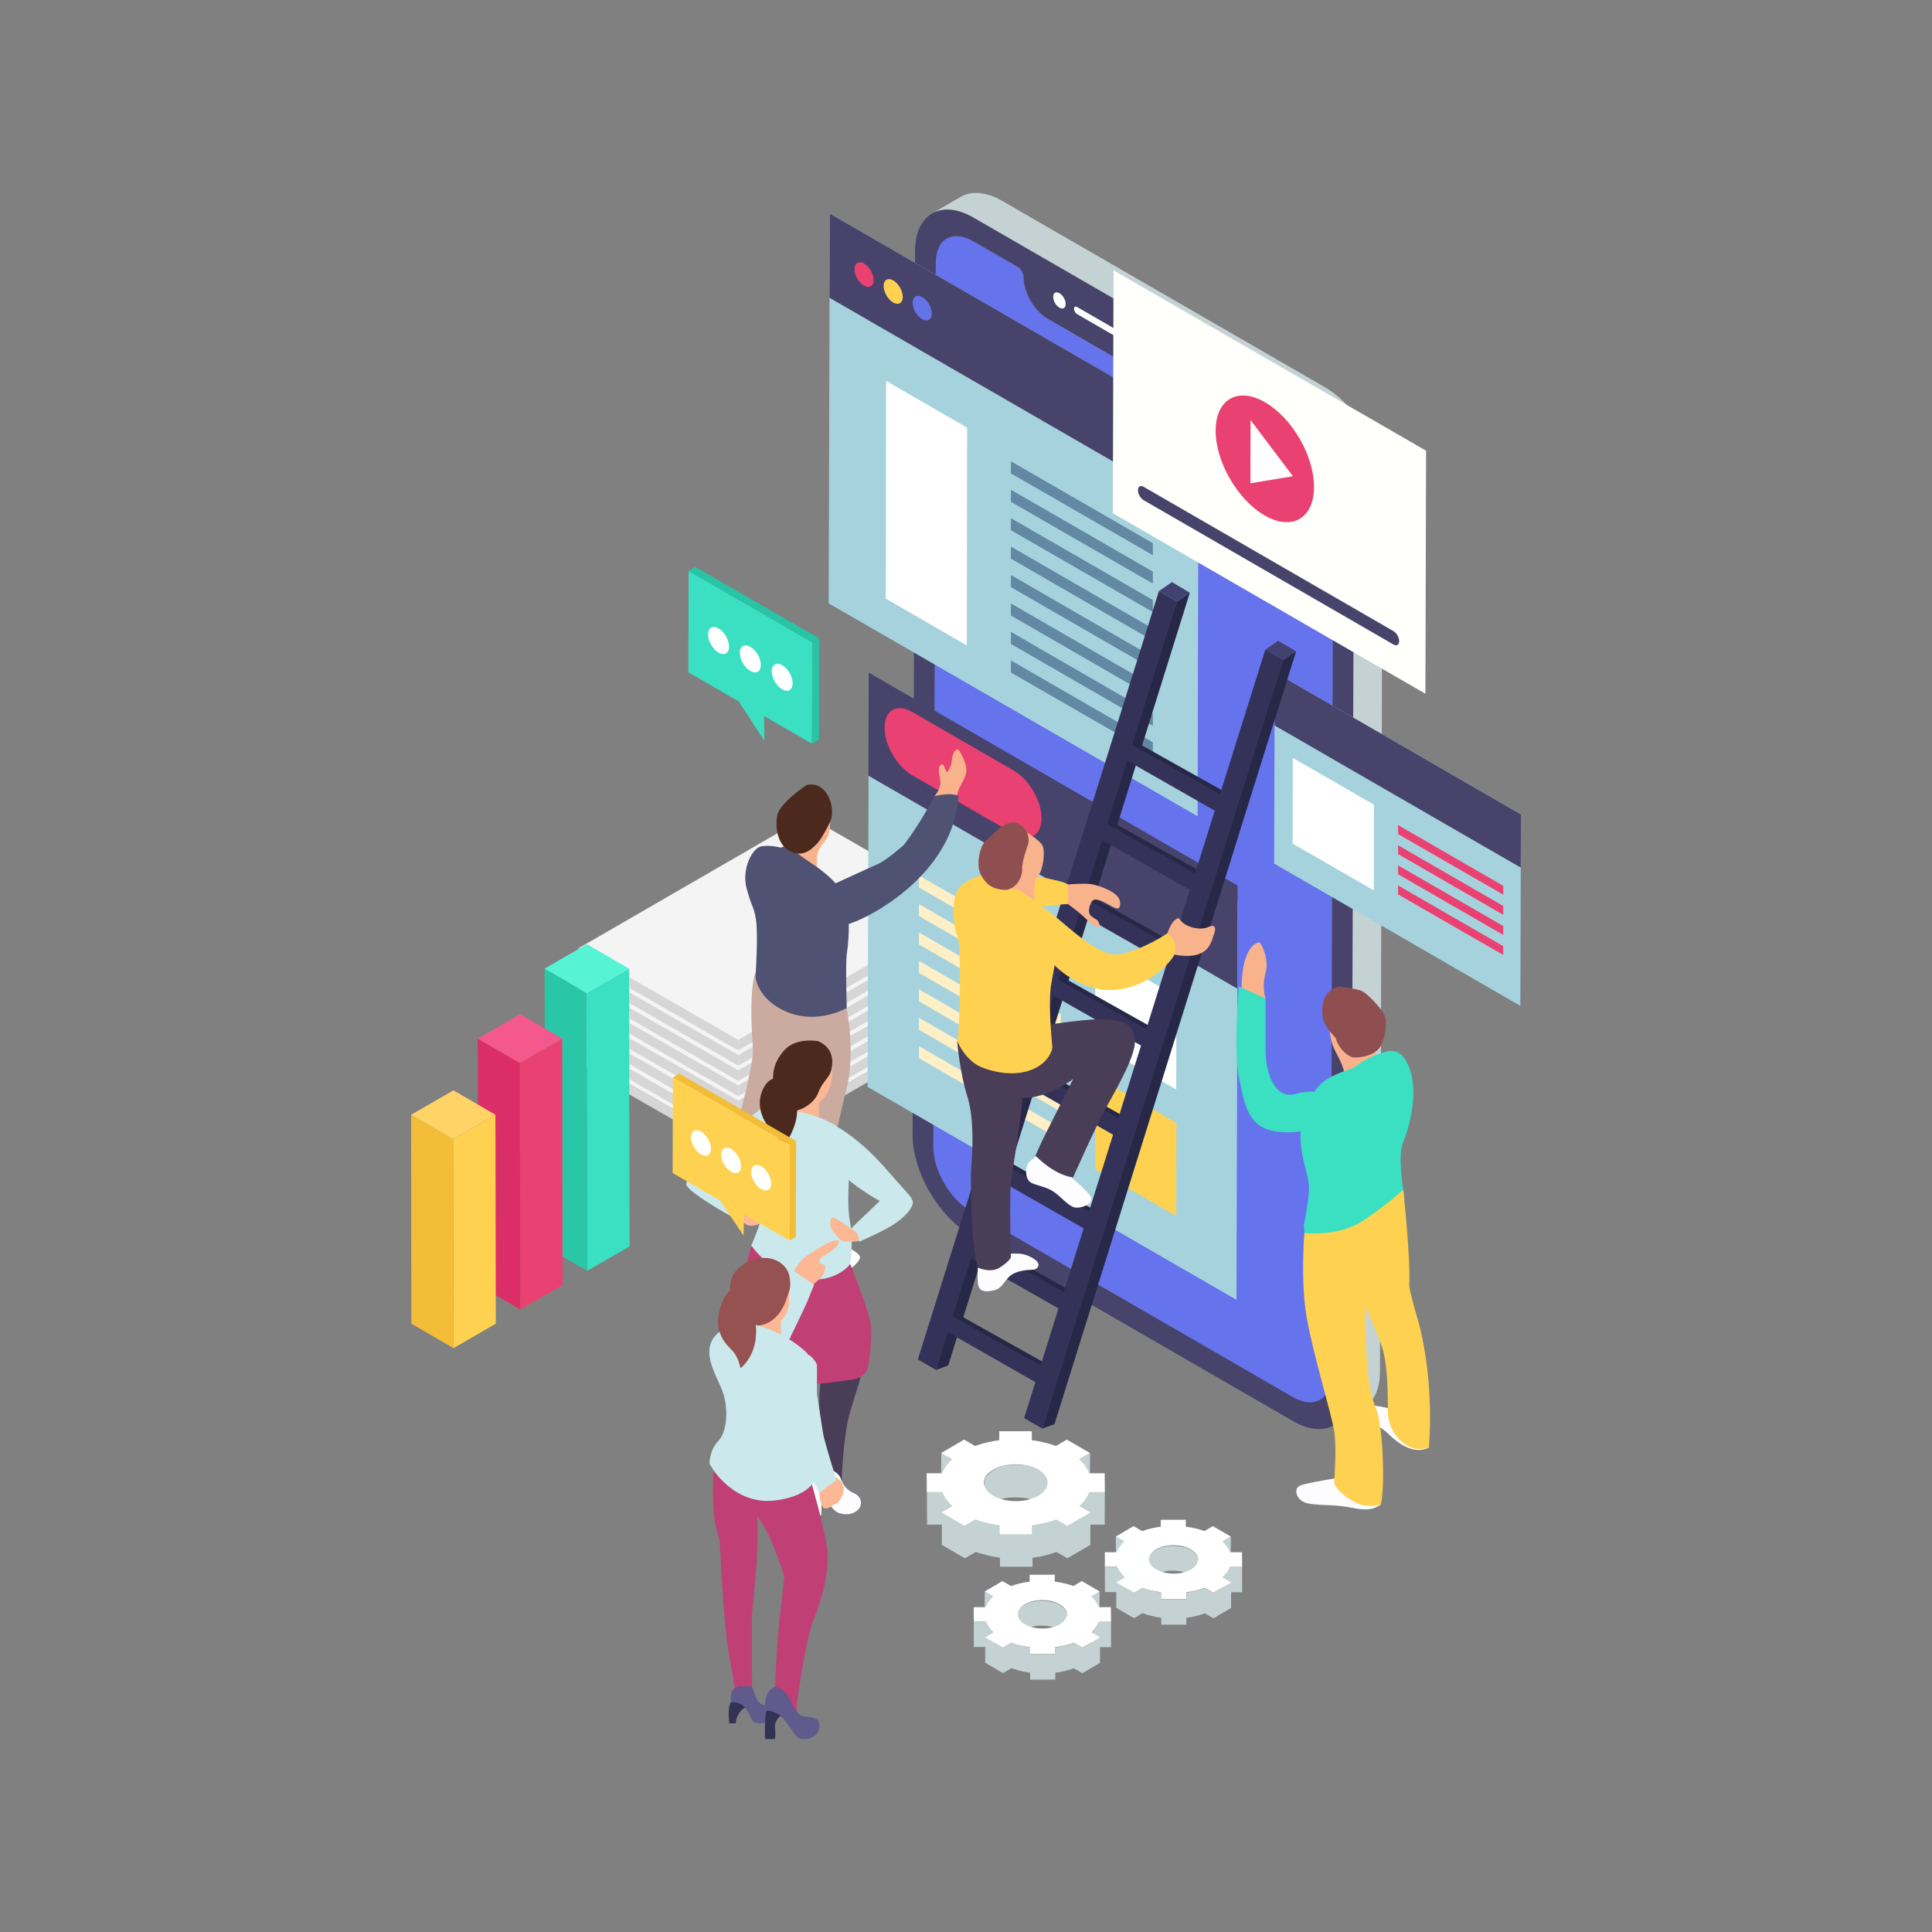 <?xml version="1.0" encoding="utf-8"?>
<svg id="master-artboard" viewBox="0 0 1400 1400" version="1.1" xmlns="http://www.w3.org/2000/svg" x="0px" y="0px" width="1400px" height="1400px" enable-background="new 0 0 1400 1400">
<rect x="0" y="0" width="1400" height="1400" fill="#808080" stroke="none"/>
<path d="M 0 0 H 1400 V 1400 H 0 V 0 Z" fill="#6474E8" style="fill-opacity: 0;"/>
<g>
	<g>
		<g>
			<g enable-background="new    ">
				<g>
					<path d="M 700.7 734.9 L 535 830.8 L 419.3 764.3 L 585 668.5 Z" fill="#F4F4F4"/>
				</g>
				<g>
					<path d="M 700.7 734.9 L 700.6 742.6 L 535 838.4 L 535 830.8 Z" fill="#D6D6D6"/>
				</g>
				<g>
					<path d="M 535 830.8 L 535 838.4 L 419.3 772 L 419.3 764.3 Z" fill="#D6D6D6"/>
				</g>
			</g>
		</g>
		<g>
			<g enable-background="new    ">
				<g>
					<path d="M 700.7 723.9 L 535 819.7 L 419.3 753.3 L 585 657.5 Z" fill="#F4F4F4"/>
				</g>
				<g>
					<path d="M 700.7 723.9 L 700.6 731.6 L 535 827.4 L 535 819.7 Z" fill="#D6D6D6"/>
				</g>
				<g>
					<path d="M 535 819.7 L 535 827.4 L 419.3 761 L 419.3 753.3 Z" fill="#D6D6D6"/>
				</g>
			</g>
		</g>
		<g>
			<g enable-background="new    ">
				<g>
					<path d="M 700.7 712.9 L 535 808.7 L 419.3 742.2 L 585 646.4 Z" fill="#F4F4F4"/>
				</g>
				<g>
					<path d="M 700.7 712.9 L 700.6 720.6 L 535 816.4 L 535 808.7 Z" fill="#D6D6D6"/>
				</g>
				<g>
					<path d="M 535 808.7 L 535 816.4 L 419.3 749.9 L 419.3 742.2 Z" fill="#D6D6D6"/>
				</g>
			</g>
		</g>
		<g>
			<g enable-background="new    ">
				<g>
					<path d="M 700.7 701.8 L 535 797.6 L 419.3 731.2 L 585 635.4 Z" fill="#F4F4F4"/>
				</g>
				<g>
					<path d="M 700.7 701.8 L 700.6 709.5 L 535 805.3 L 535 797.6 Z" fill="#D6D6D6"/>
				</g>
				<g>
					<path d="M 535 797.6 L 535 805.3 L 419.3 738.9 L 419.3 731.2 Z" fill="#D6D6D6"/>
				</g>
			</g>
		</g>
		<g>
			<g enable-background="new    ">
				<g>
					<path d="M 700.7 690.8 L 535 786.6 L 419.3 720.2 L 585 624.4 Z" fill="#F4F4F4"/>
				</g>
				<g>
					<path d="M 700.7 690.8 L 700.6 698.5 L 535 794.3 L 535 786.6 Z" fill="#D6D6D6"/>
				</g>
				<g>
					<path d="M 535 786.6 L 535 794.3 L 419.3 727.9 L 419.3 720.2 Z" fill="#D6D6D6"/>
				</g>
			</g>
		</g>
		<g>
			<g enable-background="new    ">
				<g>
					<path d="M 700.7 679.8 L 535 775.6 L 419.3 709.1 L 585 613.3 Z" fill="#F4F4F4"/>
				</g>
				<g>
					<path d="M 700.7 679.8 L 700.6 687.5 L 535 783.3 L 535 775.6 Z" fill="#D6D6D6"/>
				</g>
				<g>
					<path d="M 535 775.6 L 535 783.3 L 419.3 716.8 L 419.3 709.1 Z" fill="#D6D6D6"/>
				</g>
			</g>
		</g>
		<g>
			<g enable-background="new    ">
				<g>
					<path d="M 700.7 668.7 L 535 764.5 L 419.3 698.1 L 585 602.3 Z" fill="#F4F4F4"/>
				</g>
				<g>
					<path d="M 700.7 668.7 L 700.6 676.4 L 535 772.2 L 535 764.5 Z" fill="#D6D6D6"/>
				</g>
				<g>
					<path d="M 535 764.5 L 535 772.2 L 419.3 705.8 L 419.3 698.1 Z" fill="#D6D6D6"/>
				</g>
			</g>
		</g>
		<g>
			<g enable-background="new    ">
				<g>
					<path d="M 700.7 657.7 L 535 753.5 L 419.3 687.1 L 585 591.3 Z" fill="#F4F4F4"/>
				</g>
				<g>
					<path d="M 700.7 657.7 L 700.6 665.4 L 535 761.2 L 535 753.5 Z" fill="#D6D6D6"/>
				</g>
				<g>
					<path d="M 535 753.5 L 535 761.2 L 419.3 694.8 L 419.3 687.1 Z" fill="#D6D6D6"/>
				</g>
			</g>
		</g>
	</g>
	<g>
		<path fill="#C5D2D3" d="M696.2,142.6c7.6-4.4,18.2-3.8,29.9,2.9l233.8,135c23.2,13.4,42,45.9,41.9,72.6l-1.8,640.5&#10;&#9;&#9;&#9;c0,13.3-4.7,22.6-12.3,27l-20.8,12.1c7.5-4.4,12.2-13.7,12.3-27l1.8-640.5c0.1-26.7-18.7-59.2-41.9-72.6l-233.8-135&#10;&#9;&#9;&#9;c-11.7-6.7-22.3-7.4-29.9-2.9L696.2,142.6z"/>
		<g>
			<path fill="#6573EC" d="M705.3,174.8c-15-8.6-27.1-1.7-27.2,15.5l-1.8,640.5c0,17.2,12,38.2,27,46.8l233.8,135&#10;&#9;&#9;&#9;&#9;c15,8.6,27.1,1.7,27.2-15.5l1.8-640.5c0-17.2-12-38.2-27-46.8l-32.2-18.6c-2.3-1.3-4.2-0.3-4.2,2.4c0,11.2-7.9,15.7-17.7,10.1&#10;&#9;&#9;&#9;&#9;L759.2,231c-9.7-5.6-17.6-19.2-17.6-30.4c0-2.7-1.9-5.9-4.2-7.2L705.3,174.8z"/>
		</g>
		<path fill="#47436B" d="M661.3,822.2c-0.1,26.7,18.7,59.2,41.9,72.6l233.8,135c23.2,13.4,42.1,2.6,42.2-24l1.8-640.5&#10;&#9;&#9;&#9;c0.1-26.7-18.7-59.2-41.9-72.6l-233.8-135c-23.2-13.4-42.1-2.6-42.2,24L661.3,822.2z M772.2,220.3c0,2.9-2,4-4.5,2.6&#10;&#9;&#9;&#9;c-2.5-1.4-4.5-4.9-4.5-7.8c0-2.9,2-4,4.5-2.6C770.2,213.9,772.2,217.4,772.2,220.3z M866.1,274.5c0,1.4-1,2-2.2,1.3l-83.4-48.2&#10;&#9;&#9;&#9;c-1.2-0.7-2.2-2.4-2.2-3.8c0-1.4,1-2,2.2-1.3l83.4,48.2C865.1,271.4,866.1,273.1,866.1,274.5z M676.3,830.8l1.8-640.5&#10;&#9;&#9;&#9;c0-17.2,12.2-24.1,27.2-15.5l32.2,18.6c2.3,1.3,4.2,4.6,4.2,7.2c0,11.2,7.8,24.8,17.6,30.4L885,303.6c9.7,5.6,17.6,1.1,17.7-10.1&#10;&#9;&#9;&#9;c0-2.7,1.9-3.7,4.2-2.4l32.2,18.6c15,8.6,27.1,29.6,27,46.8l-1.8,640.5c0,17.2-12.2,24.1-27.2,15.5l-233.8-135&#10;&#9;&#9;&#9;C688.3,869,676.2,848,676.3,830.8z"/>
		<path fill="#FFFFFF" d="M767.7,212.5c-2.5-1.4-4.5-0.3-4.5,2.6c0,2.9,2,6.4,4.5,7.8c2.5,1.4,4.5,0.3,4.5-2.6&#10;&#9;&#9;&#9;C772.2,217.4,770.2,213.9,767.7,212.5z"/>
		<path fill="#FFFFFF" d="M863.9,270.7l-83.4-48.2c-1.2-0.7-2.2-0.1-2.2,1.3c0,1.4,1,3.1,2.2,3.8l83.4,48.2c1.2,0.7,2.2,0.1,2.2-1.3&#10;&#9;&#9;&#9;C866.1,273.1,865.1,271.4,863.9,270.7z"/>
	</g>
	<path d="M 629.6 498.4 L 628.7 787.6 L 896 941.9 L 896.8 652.7 Z" fill="#A6D2DD"/>
	<path d="M 896.6 716.4 L 629.3 562.1 L 629.5 487.4 L 896.8 641.7 Z" fill="#47436B"/>
	<g>
		<path d="M 793.8 688.1 L 793.6 755.6 L 852.3 789.5 L 852.5 722 Z" fill="#FFFFFF"/>
	</g>
	<g>
		<path d="M 793.8 779.8 L 793.6 847.2 L 852.3 881.2 L 852.5 813.7 Z" fill="#FED250"/>
	</g>
	<g>
		<path d="M 665.9 634.4 L 665.9 643.1 L 768.7 702.5 L 768.7 693.8 Z" fill="#FFEFC7"/>
	</g>
	<g>
		<path d="M 665.9 655.1 L 665.9 663.8 L 768.7 723.1 L 768.7 714.4 Z" fill="#FFEFC7"/>
	</g>
	<g>
		<path d="M 665.9 675.7 L 665.9 684.4 L 768.7 743.7 L 768.7 735 Z" fill="#FFEFC7"/>
	</g>
	<g>
		<path d="M 665.9 696.3 L 665.9 705 L 768.7 764.3 L 768.7 755.6 Z" fill="#FFEFC7"/>
	</g>
	<g>
		<path d="M 665.9 716.9 L 665.9 725.6 L 768.7 785 L 768.7 776.3 Z" fill="#FFEFC7"/>
	</g>
	<g>
		<path d="M 665.9 737.5 L 665.9 746.2 L 768.7 805.6 L 768.7 796.9 Z" fill="#FFEFC7"/>
	</g>
	<g>
		<path d="M 665.9 758.1 L 665.9 766.8 L 768.7 826.2 L 768.7 817.5 Z" fill="#FFEFC7"/>
	</g>
	<g>
		<path d="M 600.5 437.2 L 867.8 591.5 L 868.5 309.1 L 601.3 154.8 Z" fill="#A6D2DD"/>
		<path d="M 601.3 154.8 L 868.5 309.1 L 868.4 370.1 L 601.1 215.8 Z" fill="#47436B"/>
		<g>
			<path d="M 732.6 334.3 L 732.5 343 L 835.4 402.3 L 835.4 393.6 Z" fill="#6288A3"/>
		</g>
		<g>
			<path d="M 732.6 354.9 L 732.5 363.6 L 835.4 422.9 L 835.4 414.2 Z" fill="#6288A3"/>
		</g>
		<g>
			<path d="M 732.6 375.5 L 732.5 384.2 L 835.4 443.5 L 835.4 434.8 Z" fill="#6288A3"/>
		</g>
		<g>
			<path d="M 732.6 396.1 L 732.5 404.8 L 835.4 464.2 L 835.4 455.5 Z" fill="#6288A3"/>
		</g>
		<g>
			<path d="M 732.6 416.7 L 732.5 425.4 L 835.4 484.8 L 835.4 476.1 Z" fill="#6288A3"/>
		</g>
		<g>
			<path d="M 732.6 437.3 L 732.5 446 L 835.4 505.4 L 835.4 496.7 Z" fill="#6288A3"/>
		</g>
		<g>
			<path d="M 732.6 457.9 L 732.5 466.6 L 835.4 526 L 835.4 517.3 Z" fill="#6288A3"/>
		</g>
		<g>
			<path d="M 732.6 478.6 L 732.5 487.3 L 835.4 546.6 L 835.4 537.9 Z" fill="#6288A3"/>
		</g>
		<g>
			<path d="M 642.1 276 L 641.9 433.8 L 700.6 467.7 L 700.8 309.9 Z" fill="#FFFFFF"/>
		</g>
		<g>
			<g>
				<path fill="#E94272" d="M626.2,191c-3.8-2.2-7-0.4-7,4c0,4.4,3.1,9.8,6.9,12c3.8,2.2,7,0.4,7-4C633.1,198.6,630,193.2,626.2,191&#10;&#9;&#9;&#9;&#9;&#9;z"/>
			</g>
			<g>
				<path fill="#FED250" d="M647.3,203.2c-3.8-2.2-7-0.4-7,4c0,4.4,3.1,9.8,6.9,12c3.8,2.2,7,0.4,7-4&#10;&#9;&#9;&#9;&#9;&#9;C654.2,210.8,651.1,205.4,647.3,203.2z"/>
			</g>
			<g>
				<path fill="#6474E8" d="M668.3,215.3c-3.8-2.2-7-0.4-7,4c0,4.4,3.1,9.8,6.9,12c3.8,2.2,7,0.4,7-4&#10;&#9;&#9;&#9;&#9;&#9;C675.3,222.9,672.2,217.6,668.3,215.3z"/>
			</g>
		</g>
	</g>
	<g>
		<g>
			<path d="M 1033.4 326.6 L 1032.9 502.7 L 806.4 371.9 L 806.9 195.9 Z" fill="#FFFFFC"/>
		</g>
	</g>
	<g>
		<path fill="#47436B" d="M1009.7,457.3c2.3,1.3,4.2,4.6,4.2,7.3c0,2.7-1.9,3.8-4.2,2.4L828.8,362.5c-2.3-1.3-4.2-4.6-4.2-7.3&#10;&#9;&#9;&#9;c0-2.7,1.9-3.8,4.2-2.4L1009.7,457.3z"/>
	</g>
	<g>
		<g>
			<path d="M 906.3 304.4 L 937 345.1 L 906.1 350.2 Z" fill="#FFFFFF"/>
		</g>
		<path fill="#E94272" d="M916.7,291.5c-19.7-11.4-35.7-2.2-35.8,20.4c-0.1,22.6,15.8,50.2,35.5,61.6c19.7,11.4,35.7,2.2,35.8-20.4&#10;&#9;&#9;&#9;C952.3,330.4,936.4,302.9,916.7,291.5z M906.1,350.2l0.1-45.8l30.7,40.7L906.1,350.2z"/>
	</g>
	<g>
		<path d="M 1102.1 590.2 L 1101.7 728.9 L 923.3 625.8 L 923.7 487.1 Z" fill="#A6D2DD"/>
	</g>
	<path d="M 923.6 525.7 L 1102 628.7 L 1102.1 590.2 L 923.7 487.1 Z" fill="#47436B"/>
	<path d="M 936.7 611.3 L 995.5 645.2 L 995.6 583.1 L 936.8 549.2 Z" fill="#FFFFFF"/>
	<g>
		<path d="M 1013.1 597.9 L 1013.1 604.4 L 1089.3 648.3 L 1089.3 641.9 Z" fill="#E94272"/>
	</g>
	<g>
		<path d="M 1013.1 612.5 L 1013.1 618.9 L 1089.3 662.9 L 1089.3 656.5 Z" fill="#E94272"/>
	</g>
	<g>
		<path d="M 1013.1 627.1 L 1013.1 633.5 L 1089.3 677.5 L 1089.3 671 Z" fill="#E94272"/>
	</g>
	<g>
		<path d="M 1013.1 641.6 L 1013.1 648.1 L 1089.3 692 L 1089.3 685.6 Z" fill="#E94272"/>
	</g>
	<g>
		<path fill="#E94272" d="M734.8,558.5c11,6.4,19.9,21.8,19.9,34.4c0,12.6-9,17.7-20,11.4l-73.8-42.6c-11-6.4-19.9-21.8-19.9-34.4&#10;&#9;&#9;&#9;c0-12.7,9-17.8,20-11.4L734.8,558.5z"/>
	</g>
	<g>
		<path fill="#FFFFFF" d="M592.6,903c0,0,9.4-3.5,16-1.4c6.6,2.1,14.3,6.6,14.6,9.4c0.3,2.8-8.4,11.8-15.3,10.8&#10;&#9;&#9;&#9;c-7-1-20.5-0.5-25.1,0.1c-4.5,0.6-21.6,2.8-20.2-10.5C564.1,898.1,592.6,903,592.6,903z"/>
		<path fill="#FFFFFF" d="M555.8,854.9c0,0,6.6-2.4,13.6-0.7c7,1.7,3.1,8,0,9.7c-3.1,1.8-12.9,10.1-17.4,14.3&#10;&#9;&#9;&#9;c-4.5,4.2-20.7,11-19.7-1.8C533.1,863.6,555.8,854.9,555.8,854.9z"/>
		<path fill="#CBAB9F" d="M607.9,726.2l5.6,4.2c0,0,6.6,32,0,58.5c-6.6,26.4-13.9,59.2-15.7,75.2c-1.7,16,0,41.4,0,41.4&#10;&#9;&#9;&#9;s-8.4,13.9-21.2,12.9c-12.9-1-16-4.2-16-4.2s0.3-34.1,8.7-59.9c8.4-25.7,5.9-71.3,5.9-71.3S564.4,808,562,817.4&#10;&#9;&#9;&#9;c-2.4,9.4-1.4,49.1-1.4,49.1s-10.9,14.3-20.6,12.2c-9.7-2.1-10-3.5-10-3.5s-0.7-47,5.2-64c0,0,11.1-40.7,10.4-50.8&#10;&#9;&#9;&#9;c-0.7-10.1-3-43.6,2-56.1c5-12.5,24.1,2.5,24.1,2.5L607.9,726.2z"/>
		<path fill="#F8B38D" d="M597.2,593.6h4.5c0,0,0,9.8-2.2,13.3c-2.2,3.5-6.1,7.4-7.1,11.7c-1,4.3,0,12.3,0,12.3s-20.8,5.7-22.6-8&#10;&#9;&#9;&#9;c-1.7-12.8,0-24,0-24L597.2,593.6z"/>
		<path fill="#F8B38D" d="M678.6,581.8l-1.4-4.9c0,0,3.5-3.9,4.2-8.4c0.7-4.5-2.8-11.1,0-13.9c2.8-2.8,3.1,3.8,4.9,4.9&#10;&#9;&#9;&#9;c0,0,3.1-3.1,3.5-8.7c0.3-5.6,3.5-9,4.9-7.3c1.4,1.7,5.9,10.1,5.6,15c-0.3,4.9-4.9,11.5-5.6,13.6c-0.7,2.1-2.8,9.7-2.8,9.7H678.6z&#10;&#9;&#9;&#9;"/>
		<path fill="#505274" d="M570.7,612.4l-4.9,1.8c0,0-8-2.1-14.2-0.9c-6.3,1.2-14.6,16.2-10.4,31.2c4.2,15,4.9,11.5,6.6,21.9&#10;&#9;&#9;&#9;c1.7,10.4-0.3,41.4-0.3,41.4s1,16.7,23.3,25.7c22.3,9,42.8-3.1,42.8-3.1s-1-32.4,0-39c1-6.6,2.8-23.3,0-36.5&#10;&#9;&#9;&#9;c-2.8-13.2-16.8-23.5-26.4-29.9C577.4,618.6,570.7,612.4,570.7,612.4z"/>
		<path fill="#505274" d="M596.1,644.4c0,0-10.1,7-6.6,17.4c3.5,10.4,12.5,13.2,30.6,5.9c18.1-7.3,71-37.9,74.5-90.8&#10;&#9;&#9;&#9;c0,0-4.2-3.1-17.4,0c0,0-10.4,20.1-22.3,35.4c0,0-12.5,11.2-19.1,14S596.1,644.4,596.1,644.4z"/>
		<path fill="#4B291D" d="M573.9,617.5c-10.2-4-12.4-17.1-10.7-26.4c1.7-9.4,21.3-22.2,21.3-22.2s8-2.5,13.6,4.8s5.9,17.1,3.1,22.6&#10;&#9;&#9;&#9;c-2.8,5.6-7,13.2-9.4,15.3C589.4,613.8,583.4,621.3,573.9,617.5z"/>
	</g>
	<g>
		<path fill="#FDFDFF" d="M972.2,1070.5c0,0-24.8,3.9-29.8,5.9c-5,2-3.5,8.8,1.9,11.8c5.4,2.9,17.1,1.9,27.9,3.2&#10;&#9;&#9;&#9;c10.8,1.3,19.6,5.2,28.5-1.2L972.2,1070.5z"/>
		<path fill="#FDFDFF" d="M1014.9,1022.9c0,0-13.7-4.4-21.6-4.4c-7.8,0-6.9,9.3-2.9,11.3s9.8,3.4,15.7,9.3&#10;&#9;&#9;&#9;c5.9,5.9,18.1,15.7,29.4,9.8C1035.5,1048.9,1011.9,1034.7,1014.9,1022.9z"/>
		<path fill="#F8B38D" d="M962.9,740.6c0,0,0.5,12.5,3.9,19.4c3.4,6.9,4.9,9.3,6.4,13.7c1.5,4.4,0,6.4,0,6.4s20.9,2.1,24.5-10.8&#10;&#9;&#9;&#9;l-2.5-16.2L962.9,740.6z"/>
		<path fill="#FED250" d="M1016.8,862c0,0,3.9,21.6-7.4,40.7c-11.3,19.1-20.1,21.1-20.1,47.1s1.5,56.4,7.4,69.7&#10;&#9;&#9;&#9;c5.9,13.2,6.9,59.8,3.9,70.6c0,0-9.3,3.9-20.6-2.5s-13.2-12.8-13.2-12.8c0-3.9,2-25,0-37.8c-2-12.8-15.7-56.9-20.1-83.4&#10;&#9;&#9;&#9;c-4.4-26.5-1.5-60.3-1.5-60.3S992.8,853.7,1016.8,862z"/>
		<path fill="#FED250" d="M1013.9,881.6l2.9-19.6c0,0,5.4,48.6,4.4,69.7c0,0,0,3.4,5.9,23.5c5.9,20.1,11.3,55.4,8.3,93.7&#10;&#9;&#9;&#9;c0,0-9.5,3.9-18-2.9c-0.5-0.4-1-0.8-1.5-1.2c-6.6-5.6-10.3-13.8-10.2-22.4c0.1-13-0.3-34.6-4.2-46.2&#10;&#9;&#9;&#9;c-5.9-17.4-20.1-44.9-18.4-49.3C984.9,922.3,1013.9,881.6,1013.9,881.6z"/>
		<path fill="#3AE0C1" d="M980.3,774.2c0,0-14.6,3.9-22.1,10.3c-7.5,6.4-13.4,19.6-15.4,33.4s3.9,29.9,5.4,38.3&#10;&#9;&#9;&#9;c1.5,8.3-2.5,26-3.4,31.9l0.5,5.4c0,0,24.5,2.9,42.2-8.8c17.7-11.8,29.4-22.6,29.4-22.6s-4.4-24.5,0-34.8c4-9.3,14-41.8,0.4-61&#10;&#9;&#9;&#9;c-2.8-3.9-7.7-5.6-12.3-4.4C998.9,763.3,989.8,766.8,980.3,774.2z"/>
		<path fill="#F8B38D" d="M908.5,732.7l8.6-9.1c0,0-2.9-7.8,0-18.5c2.9-10.7-3.4-21.5-4.3-22.1c-0.9-0.6-7.1,1.1-10.6,12.6&#10;&#9;&#9;&#9;c-3.4,11.4-2.3,26.3-2.3,26.3L908.5,732.7z"/>
		<path fill="#3AE0C1" d="M962.9,794.9c0,0-8.1-6.9-23.5-2.3c-15.4,4.6-22.3-14.6-22.3-31.3c0-16.7,0-37.8,0-37.8l-19.4-8.7&#10;&#9;&#9;&#9;c0,0-4,45.5,0,65.4s6.3,37,27.4,39.8C946.2,822.9,977.8,813.8,962.9,794.9z"/>
		<path fill="#8F4F51" d="M967.8,752.1c0,0-8.8-8.8-9.3-15.2c-0.5-6.4-2-17.7,11.8-22.1c0,0,11.3,1.5,15.7,2.9&#10;&#9;&#9;&#9;c4.4,1.5,17.2,14.7,18.1,20.6c1,5.9-1,18.6-6.4,23.1c-5.4,4.4-12.8,4.9-16.5,4.9S970.2,760.5,967.8,752.1z"/>
	</g>
	<g>
		<path fill="#FCB794" d="M530.4,875.8c0,0,0.5,1.5,5,6.6c4.5,5.2,7.2,7.6,15.2,4.4c7.9-3.3,4.5-18.7,4.5-18.7s-9,6-11.4,8.2&#10;&#9;&#9;&#9;C541.4,878.4,530.4,875.8,530.4,875.8z"/>
		<path fill="#FDFDFF" d="M561.4,1070.8l-1.8,2.7v14.6c0,0,8,0.5,7.5,0c-0.5-0.5-0.3-7.3,1-12.9&#10;&#9;&#9;&#9;C569.4,1069.5,561.4,1070.8,561.4,1070.8z"/>
		<path fill="#4A3D57" d="M545.9,904.4c0,0,1.1,26.3,4.7,51.6c3.6,25.3,3.2,53.3,7.6,76c4.4,22.7,3.1,30.7,3.1,30.7&#10;&#9;&#9;&#9;s10.2,5.8,15.1,3.6l1.6-3.1c0,0-2.9-19.5-0.2-52.4c2.7-32.9,7.7-55.4,5.8-69.8c-2-14.4-21.8-50-21.8-50L545.9,904.4z"/>
		<path fill="#FDFDFF" d="M583.2,1070.1c-0.9-0.6-3.1-2.9-3.6-4.2c-0.9-2-2.6-3.5-4.7-4.1c-5.8-1.6-12.9,0.2-12.9,0.2&#10;&#9;&#9;&#9;s-3,1.8-2.5,11.5c0,0,5.3,0.8,8.5,4.5s5.3,8.8,11.3,8.5c10-0.5,6.9-8,6.9-8S586.9,1072.5,583.2,1070.1z"/>
		<path fill="#FDFDFF" d="M587,1074.7l-1.1,2.8c0,0,1.1,14,1.1,17.8v2.8h8.1c0,0,1-16.8-1.7-21.4C590.8,1072,587,1074.7,587,1074.7z&#10;&#9;&#9;&#9;"/>
		<path fill="#4A3D57" d="M572.9,917.8c0,0,2.2,16.9,12,31.6c9.8,14.7,12.9,27.1,12.9,27.1s-4.9,28.5-4,45.3&#10;&#9;&#9;&#9;c0.9,16.9-4.4,42.2-4.4,42.2s5.9,10.2,12.3,11.6c6.4,1.3,8.2-2.7,8.2-2.7s0.9-29.3,5.3-46.7c4.4-17.3,16.4-45.3,12.9-67.1&#10;&#9;&#9;&#9;c-3.6-21.8-12-43-12-43L572.9,917.8z"/>
		<path fill="#C04075" d="M544.5,902.6c0,0-10.2,32.6-3.4,50.2c6.8,17.6,9.5,41.9,9.5,41.9s12.1,7,27.9,8.1c15.8,1.1,30-2.2,38.8-3&#10;&#9;&#9;&#9;c8.7-0.9,11.4-7.7,11.4-7.7s4.3-22.2,2.1-33.7c-2.2-11.5-14.7-42.2-14.7-42.2S547.9,908.6,544.5,902.6z"/>
		<path fill="#FCB794" d="M603.1,772.1c0,0,2.1,19-9.7,26.7v10.4c0,0-14.1,2.6-20.5-10.2c-6.4-12.8,17.2-17.8,17.2-17.8L603.1,772.1&#10;&#9;&#9;&#9;z"/>
		<path fill="#CBE9ED" d="M571.2,804.3c0,0,24,2.7,38,14c0,0,7.2,2.3,6.8,19c-0.5,16.8-2.7,34,0,48.5c2.7,14.5,0,30.3,0,30.3&#10;&#9;&#9;&#9;s-10.5,14.5-34.5,10.4c-24-4.1-37.1-24-37.1-24s10-22.6,10.6-34.4c0.7-11.8-7.9-34-10.6-43c-2.7-9.1,2.7-21.7,10.6-23.1&#10;&#9;&#9;&#9;C563.1,800.7,571.2,804.3,571.2,804.3z"/>
		<path fill="#CBE9ED" d="M555.1,809.7l-4.1-5.8c0,0-20.1,14.5-27.8,21.3c-7.7,6.8-27.2,28.5-25.8,33.5c1.4,5,29.9,21.7,34.4,23.6&#10;&#9;&#9;&#9;c4.5,1.8,12-5.9,12-5.9l-17.6-19.9c0,0,20.1-14.5,26.4-25.8C559,819.2,555.1,809.7,555.1,809.7z"/>
		<path fill="#CBE9ED" d="M607.5,817c0,0,15.7,8.6,33.5,28.9c17.7,20.3,18.8,20.3,20.3,24.3c1.5,4.1-6.1,12.7-15.7,18.3&#10;&#9;&#9;&#9;c-9.6,5.6-22.8,11.2-22.8,11.2l-8.1-7.6l22.8-21.8c0,0-24.2-13.2-32.6-25.9C596.3,831.7,600.9,819.5,607.5,817z"/>
		<path fill="#FCB794" d="M622.3,897.9c0-2.5-1.3-4.8-3.4-6.2c-4.2-2.9-12.1-8.2-14.2-9.3c-2.9-1.5-5.3,5.1,0,11.2&#10;&#9;&#9;&#9;c5.3,6.1,4.7,6.1,11.3,6.1C620.7,899.6,622.3,900.1,622.3,897.9z"/>
		<path fill="#FDFDFF" d="M594,1062c0,0-4-1-7,3.6c-3,4.6-1.7,11.2-1.1,11.9s5.9,0.5,9.6,4.3s6.8,13,13,14.8&#10;&#9;&#9;&#9;c6.1,1.8,12.1,0,14.5-4.3c2.3-4.3-0.2-8.5-3.7-10c-3.5-1.5-8-4.3-10.1-11C606.9,1064.7,594,1062,594,1062z"/>
		<path fill="#4B291D" d="M593,754.5c0,0-16.3-3.2-24.9,6.8c-8.6,10-8.2,18.1-7.7,24.5c0.5,6.3,4.5,15.9,10.9,18.6&#10;&#9;&#9;&#9;c6.3,2.7,18.6-4.1,21.7-12.7c3.2-8.6,8.2-10.4,9.5-16.8C603.8,768.5,603.8,759.4,593,754.5z"/>
		<path fill="#4B291D" d="M564.9,781.6c0,0-6.8-2.7-11.8,7.2c-5,10-2.3,21.3,5.9,30.3c8.2,9.1,9.1,11.3,9.1,11.3s14.5-19.5,7.7-34&#10;&#9;&#9;&#9;C568.9,782.1,564.9,781.6,564.9,781.6z"/>
	</g>
	<g>
		<path fill="#FCB794" d="M603.5,1069.6c0,0,5.7,1.4,7.4,6.9c1.7,5.5-2,9.7-2.9,11.4c-0.9,1.7-3.9,2.1-4.5,3c-0.6,0.8-4,2.5-6.1,2.1&#10;&#9;&#9;&#9;c-2.1-0.4-5.1-10.2-3-16.5C596.5,1070.2,603.5,1069.6,603.5,1069.6z"/>
		<path fill="#C04075" d="M518.3,1104c-3.1-14.3-0.9-45.1-0.9-45.1s19.4-3.7,27.5,15c9.9-5.3,42.3-2.1,42.3-2.1s10.4,35.2,12.2,50.8&#10;&#9;&#9;&#9;c1.8,15.6-3.5,35.7-9.6,50.4c-6.1,14.7-11.8,58-12.3,60.6c-0.4,2.7,0,7.6,0,7.6l-16-19.2c0,0,1.4-29.4,3.1-45.9&#10;&#9;&#9;&#9;c1.8-16.5,3.8-33.4,3.8-33.4s-8.9-28.5-15.5-37.4l-3-4.9c0,0-0.4-0.6-1.1-1.5c1.2,30.8-3.4,62.2-3.8,70.2c-0.4,8.9,0,53.9,0,53.9&#10;&#9;&#9;&#9;l-12.5,4.5c0,0,0-7.1-4-27.2c-4-20.1-6.2-70-6.7-78.9S521.4,1118.3,518.3,1104z"/>
		<path fill="#FCB794" d="M574.9,925.6l-0.3-3.2c0,0,3.6-7,7-10.1c3.4-3.1,14.4-9.5,16.6-10.7c2.2-1.1,5.4-2.8,8.3-2.8&#10;&#9;&#9;&#9;c2.9,0,0.9,4.5-4.4,7.9s-7.9,5.5-7.9,5.5s-0.8,3.7,1.1,3.7c2,0,2.9,2.2,2.9,2.2s-0.9,5.6-2.9,7.4c-2,1.8-7,6.3-7,6.3l-16.7,8.4&#10;&#9;&#9;&#9;L574.9,925.6z"/>
		<path fill="#CBE9ED" d="M569.1,976.4c0,0,14.4-29.4,16.2-34c1.8-4.6,4.6-11.3,4.6-11.3l-15-10.4c0,0-19.6,21.7-20.5,22.3&#10;&#9;&#9;&#9;c-0.9,0.6-11.3,22-11.3,23.3c0,1.2,4.8,15.6,4.8,15.6L569.1,976.4z"/>
		<path fill="#FCB794" d="M565.9,967c0-4.6,0-9.9,0-9.9c7.5-7,5.8-16.8,5.8-16.8l0.2-4.8c0,0-5.2,7.7-8.7,10.5&#10;&#9;&#9;&#9;c-3.5,2.8-4.6,13-15.4,14.4c0,0-4.9,14.4,6,12.3C564.6,970.5,565.9,967,565.9,967z"/>
		<path fill="#965250" d="M568.8,944.5c0.4-1,3.1-9.1,3.1-9.1s1.7-3.5,0-11.2c-1.7-7.7-10.2-13.3-19.3-12.6&#10;&#9;&#9;&#9;c-9.1,0.7-24.9,7-23.5,23.9c0,0-5.6,3.5-8.1,16.5c-2.5,13,3.2,20.7,8.8,26c5.6,5.3,6.7,13.7,6.7,13.7s13.3-9.5,11.2-31.2&#10;&#9;&#9;&#9;C547.7,960.3,560.7,962.4,568.8,944.5z"/>
		<path fill="#CBE9ED" d="M523.5,963.5c-19.3,12.6-3.9,33,0.4,45.6c4.2,12.6,2.8,28.8-3.4,35.1s-6.4,16.1-6.4,16.1&#10;&#9;&#9;&#9;c1.8,4.6,18.6,30.5,47.4,27c28.8-3.5,30.5-18.6,30.5-18.6s-0.7-11.2-6.4-23.2c-5.7-11.9-2-23.9-0.6-37.5c1.4-13.7,0-27.4,0-27.4&#10;&#9;&#9;&#9;c-17.9-17.2-41-21.4-41-21.4L523.5,963.5z"/>
		<path fill="#CBE9ED" d="M591.9,988.8c0,0-4.4-10.2-11-6.9c-6.6,3.4-11.5,6-12.3,12.2c-0.9,6.2,4,30.9,3.3,37&#10;&#9;&#9;&#9;c-0.7,6.2,4.2,17.6,7.3,23.4c3.1,5.7,14.6,27.3,14.6,27.3l12.3-9.4c0,0-8.8-28.1-9.6-33.4c-0.8-5.3-4.5-28.7-4.5-28.7V988.8z"/>
		<path fill="#965250" d="M536.5,991.5c0,0-1.1-8.4-6.7-13.7c-5.6-5.3-11.2-13-8.8-26c2.5-13,8.1-16.5,8.1-16.5s13.7-0.4,18.6,24.9&#10;&#9;&#9;&#9;C549.8,982.1,536.5,991.5,536.5,991.5z"/>
		<path fill="#343254" d="M541.8,1237.2c0,0-3.1-0.5-6.1,4.1c-2.9,4.6-2.5,7.5-2.5,7.5h-4.7c0,0-1.6-11.2,1.1-15.2&#10;&#9;&#9;&#9;C532.4,1229.6,541,1232.5,541.8,1237.2z"/>
		<path fill="#615A8D" d="M539.8,1222.1c0,0,3.2-1.2,5.3,0.9c2.1,2,1.4,11,9.2,12.9c7.7,1.9,2.2,12.1,2.2,12.1s-6.3,1.7-9.9,0&#10;&#9;&#9;&#9;c-3.6-1.7-4.3-15.4-16.8-14.5C529.7,1233.6,527,1219.9,539.8,1222.1z"/>
		<path fill="#343254" d="M566.3,1242.8c0,0-5.2,3.6-4.7,8.7s0,8.7,0,8.7h-7.2c0,0-0.9-16.1,1.6-22.4&#10;&#9;&#9;&#9;C558.4,1231.6,566.3,1242.8,566.3,1242.8z"/>
		<path fill="#615A8D" d="M564.7,1223.3c0,0,5,2,8.1,9c3.1,6.9,5.8,11,9.9,11.4c4,0.4,7.9,0.9,10.5,3.1c0,0,1.8,5.2-0.9,9&#10;&#9;&#9;&#9;c-2.7,3.8-8.8,5.4-13,3.8c-4.2-1.6-8.9-13-14.5-16.8c-5.6-3.8-9.2-3.1-9.9-2.9c-0.7,0.2-2.4-14.2,6.8-17.7L564.7,1223.3z"/>
	</g>
	<g>
		<g>
			<g enable-background="new    ">
				<g>
					<path d="M 588.7 465.5 L 588.4 538.9 L 553.7 518.9 L 553.9 536.8 L 535.2 508.2 L 498.8 487.2 L 499 413.7 Z" fill="#3AE0C1"/>
				</g>
				<g>
					<path d="M 588.7 465.5 L 593.6 462.6 L 593.4 536.1 L 588.4 538.9 Z" fill="#27C4A6"/>
				</g>
				<g>
					<path d="M 499 413.7 L 504 410.9 L 593.6 462.6 L 588.7 465.5 Z" fill="#27C4A6"/>
				</g>
			</g>
		</g>
		<g>
			<g>
				<path fill="#FFFFFF" d="M520.7,455.4c-4.2-2.4-7.6-0.5-7.6,4.4c0,4.8,3.4,10.7,7.6,13.1c4.2,2.4,7.6,0.5,7.6-4.3&#10;&#9;&#9;&#9;&#9;&#9;C528.3,463.7,524.9,457.8,520.7,455.4z"/>
			</g>
			<g>
				<path fill="#FFFFFF" d="M543.7,468.7c-4.2-2.4-7.6-0.5-7.6,4.4c0,4.8,3.4,10.7,7.6,13.1c4.2,2.4,7.6,0.5,7.6-4.3&#10;&#9;&#9;&#9;&#9;&#9;C551.4,477,548,471.1,543.7,468.7z"/>
			</g>
			<g>
				<path fill="#FFFFFF" d="M566.8,482c-4.2-2.4-7.6-0.5-7.6,4.4c0,4.8,3.4,10.7,7.6,13.1c4.2,2.4,7.6,0.5,7.6-4.4&#10;&#9;&#9;&#9;&#9;&#9;C574.4,490.3,571,484.4,566.8,482z"/>
			</g>
		</g>
	</g>
	<g>
		<g>
			<g enable-background="new    ">
				<g>
					<path d="M 572.3 829.6 L 572.1 898.9 L 539.2 880 L 538.8 895.3 L 521.8 869.9 L 487.4 850 L 487.6 780.7 Z" fill="#FED250"/>
				</g>
				<g>
					<path d="M 572.3 829.6 L 576.9 826.9 L 576.7 896.2 L 572.1 898.9 Z" fill="#F4BD37"/>
				</g>
				<g>
					<path d="M 487.6 780.7 L 492.2 777.9 L 576.9 826.9 L 572.3 829.6 Z" fill="#F4BD37"/>
				</g>
			</g>
		</g>
		<g>
			<g>
				<path fill="#FFFFFC" d="M508,820c-4-2.3-7.2-0.5-7.2,4.1c0,4.6,3.2,10.1,7.2,12.4c4,2.3,7.2,0.5,7.2-4.1&#10;&#9;&#9;&#9;&#9;&#9;C515.2,827.8,512,822.3,508,820z"/>
			</g>
			<g>
				<path fill="#FFFFFC" d="M529.8,832.6c-4-2.3-7.2-0.5-7.2,4.1c0,4.6,3.2,10.1,7.2,12.4c4,2.3,7.2,0.5,7.2-4.1&#10;&#9;&#9;&#9;&#9;&#9;C537,840.4,533.8,834.9,529.8,832.6z"/>
			</g>
			<g>
				<path fill="#FFFFFC" d="M551.6,845.2c-4-2.3-7.2-0.5-7.2,4.1c0,4.6,3.2,10.1,7.2,12.4c4,2.3,7.2,0.5,7.2-4.1&#10;&#9;&#9;&#9;&#9;&#9;C558.8,853,555.6,847.4,551.6,845.2z"/>
			</g>
		</g>
	</g>
	<g>
		<g enable-background="new    ">
			<g>
				<path d="M 455.8 701.9 L 456.2 903.2 L 425.5 920.9 L 425.1 719.6 Z" fill="#3AE0C1"/>
			</g>
			<g>
				<path d="M 425.5 920.9 L 395.1 903.2 L 394.6 701.9 L 425.1 719.6 Z" fill="#2AC6A8"/>
			</g>
			<g>
				<path d="M 425.1 719.6 L 394.6 701.9 L 425.3 684.2 L 455.8 701.9 Z" fill="#56F4D5"/>
			</g>
		</g>
		<g enable-background="new    ">
			<g>
				<path d="M 407.4 752.6 L 407.7 931.2 L 377 948.9 L 376.7 770.3 Z" fill="#E94272"/>
			</g>
			<g>
				<path d="M 377 948.9 L 346.6 931.2 L 346.2 752.6 L 376.7 770.3 Z" fill="#DB2E68"/>
			</g>
			<g>
				<path d="M 376.7 770.3 L 346.2 752.6 L 376.9 734.9 L 407.4 752.6 Z" fill="#F4588C"/>
			</g>
		</g>
		<g enable-background="new    ">
			<g>
				<path d="M 359 807.8 L 359.3 959.2 L 328.6 976.9 L 328.3 825.5 Z" fill="#FED250"/>
			</g>
			<g>
				<path d="M 328.6 976.9 L 298.1 959.2 L 297.9 807.8 L 328.3 825.5 Z" fill="#F4BD37"/>
			</g>
			<g>
				<path d="M 328.3 825.5 L 297.9 807.8 L 328.6 790.1 L 359 807.8 Z" fill="#FFD366"/>
			</g>
		</g>
	</g>
	<g>
		<path d="M 707.4 910.6 L 777.3 950.4 L 777.3 936.2 L 706.1 896.3 Z" fill="#272747"/>
		<path d="M 768.7 720.9 L 838.6 760.7 L 838.6 746.6 L 767.4 706.6 Z" fill="#272747"/>
		<path d="M 746 784.1 L 815.9 823.9 L 815.9 809.8 L 744.7 769.8 Z" fill="#272747"/>
		<path d="M 688.8 962.8 L 758.6 1002.7 L 758.6 988.5 L 687.4 948.6 Z" fill="#272747"/>
		<path d="M 818.7 548.7 L 888.6 588.6 L 888.6 574.4 L 817.4 534.5 Z" fill="#272747"/>
		<path d="M 801.4 606.5 L 871.2 646.4 L 871.2 632.2 L 800 592.3 Z" fill="#272747"/>
		<path d="M 722.8 850.8 L 792.6 890.6 L 792.6 876.5 L 721.4 836.5 Z" fill="#272747"/>
		<g>
			<path d="M 839.8 428.3 L 849.2 421.8 L 862.2 429.5 L 853 435.8 Z" fill="#424270"/>
			<path d="M 862.2 429.5 L 687.1 989.5 L 678.2 992.7 L 830.9 483.6 L 853 435.8 Z" fill="#272747"/>
			<path d="M 678.2 992.7 L 853 435.8 L 839.8 428.3 L 665.1 985.1 Z" fill="#343259"/>
		</g>
		<path d="M 808.2 546.3 L 888.6 592.2 L 888.6 578 L 817.4 538.1 Z" fill="#343259"/>
		<path d="M 790.8 604.2 L 871.2 650 L 871.2 635.9 L 800 595.9 Z" fill="#343259"/>
		<path d="M 786.2 660.6 L 856.1 700.5 L 856.1 686.3 L 784.9 646.4 Z" fill="#272747"/>
		<path d="M 775.7 658.3 L 856.1 704.1 L 856.1 690 L 784.9 650 Z" fill="#343259"/>
		<path d="M 758.2 718.5 L 838.6 764.4 L 838.6 750.2 L 767.4 710.3 Z" fill="#343259"/>
		<path d="M 735.5 781.7 L 815.9 827.6 L 815.9 813.4 L 744.7 773.5 Z" fill="#343259"/>
		<path d="M 712.2 848.4 L 792.6 894.3 L 792.6 880.1 L 721.4 840.2 Z" fill="#343259"/>
		<path d="M 696.9 908.2 L 777.3 954 L 777.3 939.9 L 706.1 899.9 Z" fill="#343259"/>
		<path d="M 678.2 960.4 L 758.6 1006.3 L 758.6 992.1 L 687.4 952.2 Z" fill="#343259"/>
		<g>
			<path d="M 916.9 470.8 L 926.2 464.3 L 939.2 472 L 930 478.3 Z" fill="#424270"/>
			<path d="M 939.2 472 L 764.1 1032 L 755.3 1035.2 L 907.9 526.1 L 930 478.3 Z" fill="#272747"/>
			<path d="M 755.3 1035.2 L 930 478.3 L 916.9 470.8 L 742.1 1027.6 Z" fill="#343259"/>
		</g>
		<path fill="#FDFDFF" d="M753.4,836.9c0,0-7.7,3.3-9.1,7.7c-1.5,4.4-0.7,9.8,2.2,12c2.9,2.2,10.6,2.9,16.4,6.6&#10;&#9;&#9;&#9;c5.8,3.6,10.9,10.6,15.7,11.7c4.7,1.1,14.2-2.6,12-7.3c-2.2-4.7-14.5-14.5-14.5-14.5L753.4,836.9z"/>
		<path fill="#FDFDFF" d="M708.6,918.6c0,0-0.4,5.1,0,10.9s4,7.3,11.7,5.5c7.7-1.8,7.3-9.5,15.7-12.8c8.4-3.3,13.1-0.7,15.7-3.6&#10;&#9;&#9;&#9;c2.6-2.9-1.1-6.6-8-9.1c-6.9-2.6-19.7,0-19.7,0L708.6,918.6z"/>
		<path fill="#4A3D57" d="M799,738.5c-16.8,0-50.3,5.8-50.3,5.8l-24.4,15.3l-30.7-5.1c0,0,1.8,22.6,7.3,39.7&#10;&#9;&#9;&#9;c5.5,17.1,3.6,44.1,2.9,51c-0.7,6.9-0.4,55,4.7,73.3c0,0,9.1,4.4,16,0c6.9-4.4,8-7.3,8-7.3s-1.1-41.2,0-53.6&#10;&#9;&#9;&#9;c0.9-9.6,6.8-40.5,8.5-61.9c18.3,0.2,36.7-13.9,36.7-13.9s-16.2,32.4-19.6,39c-3.4,6.6-7.8,16.6-7.8,16.6s13.1,14,27.3,15.8&#10;&#9;&#9;&#9;c0,0,15.7-35.7,24.4-51.4c8.7-15.7,20.8-37.2,20.4-47.4C822.3,744.4,815.8,738.5,799,738.5z"/>
		<path fill="#F8B38D" d="M769.8,644.9l4-4c0,0,13.5-1.1,18.2,0c4.7,1.1,19.3,5.6,19.7,13c0.4,7.4-4,3.9-11.3,0&#10;&#9;&#9;&#9;c-7.3-3.9-9.1-1.2-9.6,0c-0.6,1.2-3.5,7,0,10c3.5,2.9,4.5,1.7,6,6c1.5,4.2-4.4,1.3-10.2-4.4c-5.8-5.6-12.8-10.4-12.8-10.4&#10;&#9;&#9;&#9;L769.8,644.9z"/>
		<path fill="#FED250" d="M745.3,634.3c0,0,24.1,3.3,28.5,6.6v14.2c0,0-22.4,1.1-28.5,4.4c-6.1,3.3-10.5-12.6-10.5-12.6L745.3,634.3&#10;&#9;&#9;&#9;z"/>
		<path fill="#F8B38D" d="M742.9,602.5c0,0,10.4,6,12.6,10.4c2.2,4.4,0,19.2-3.3,21.4c-3.3,2.2-2.4,11.5-2.6,18.1&#10;&#9;&#9;&#9;c0,0-11.1,3.3-19.3,0c-8.2-3.3-9.9-14.2-9.9-14.2L742.9,602.5z"/>
		<path fill="#FED250" d="M715.9,632.8c0,0-13.1,2.9-20,9.5c-6.9,6.6-5.5,28.1-2.2,35.7c3.3,7.7,1.8,69.6,0,76.5&#10;&#9;&#9;&#9;c0,0,5.8,14.6,18.6,19.3c12.8,4.7,27.3,5.8,38.3,0c10.9-5.8,12-14.6,12-14.6s-2.6-24.8-1.5-40.5c1.1-15.7,12-44.5-1.1-57.2&#10;&#9;&#9;&#9;c-13.1-12.8-23-16.7-23-16.7S722.4,644,715.9,632.8z"/>
		<path fill="#F8B38D" d="M843.8,684.2l2.2-8c0,0,2.2-7.3,5.8-9.8c3.6-2.6,2.2,0.6,6.9,3.4c4.7,2.8,12,4.2,16.8,2&#10;&#9;&#9;&#9;c4.7-2.2,6.2,0,4,5.8c-2.2,5.8-4,20.4-33.5,13.1L843.8,684.2z"/>
		<path fill="#FED250" d="M756.4,669.9c0,0-10.6-17.1,0-11.7c10.6,5.5,37.5,35.8,54.3,33.3c16.8-2.6,35.4-15.3,35.4-15.3&#10;&#9;&#9;&#9;s10.6,8.4,3.3,18.2c0,0-14.6,21.1-42.6,23C778.6,719.2,743.2,688.5,756.4,669.9z"/>
		<path fill="#8F4F51" d="M745.1,611.7c0,0,2.3-9.5-6.7-14.6c-9-5.1-18.5,7.7-23.6,11.7c-5.1,4-7.7,18.6-4,25.1&#10;&#9;&#9;&#9;c3.6,6.6,7.7,10.2,16.4,10.9c8.7,0.7,13.8-9.1,13.5-14.9C740.3,624.1,745.1,611.7,745.1,611.7z"/>
	</g>
	<g>
		<g>
			<path d="M 789.9 1052.9 L 782 1057.5 L 781.9 1081.1 L 789.8 1076.5 Z" fill="#C5D2D3"/>
			<path d="M 690.1 1057.5 L 682.1 1052.9 L 682 1076.5 L 690 1081.1 Z" fill="#C5D2D3"/>
			<path fill="#C5D2D3" d="M713,1097.3c0-0.1,0-0.2,0-0.3c0-0.1,0-0.2,0.1-0.3c0-0.1,0-0.2,0.1-0.3c0-0.1,0.1-0.2,0.1-0.3&#10;&#9;&#9;&#9;&#9;c0-0.1,0.1-0.2,0.1-0.3c0-0.1,0.1-0.2,0.1-0.3c0-0.1,0.1-0.2,0.1-0.3c0-0.1,0.1-0.2,0.1-0.3c0-0.1,0.1-0.2,0.1-0.3&#10;&#9;&#9;&#9;&#9;c0.1-0.1,0.1-0.2,0.2-0.3c0.1-0.1,0.1-0.2,0.2-0.3c0.1-0.1,0.2-0.3,0.3-0.4c0.1-0.1,0.1-0.2,0.2-0.2c0.1-0.1,0.2-0.3,0.3-0.4&#10;&#9;&#9;&#9;&#9;c0-0.1,0.1-0.1,0.1-0.2c0.2-0.2,0.4-0.5,0.6-0.7c0.1-0.1,0.1-0.1,0.2-0.2c0.2-0.2,0.3-0.3,0.5-0.5c0.1-0.1,0.2-0.2,0.3-0.2&#10;&#9;&#9;&#9;&#9;c0.1-0.1,0.2-0.2,0.3-0.3c0.1-0.1,0.2-0.2,0.3-0.3c0.1-0.1,0.2-0.2,0.4-0.3c0.1-0.1,0.2-0.2,0.3-0.3c0.1-0.1,0.3-0.2,0.4-0.3&#10;&#9;&#9;&#9;&#9;c0.1-0.1,0.2-0.2,0.4-0.2c0.1-0.1,0.3-0.2,0.4-0.3c0.2-0.1,0.3-0.2,0.5-0.3c0.3-0.2,0.7-0.4,1.1-0.6c0.1-0.1,0.2-0.1,0.3-0.2&#10;&#9;&#9;&#9;&#9;c0.3-0.1,0.6-0.3,0.9-0.4c0.1,0,0.2-0.1,0.3-0.1c0.4-0.2,0.8-0.3,1.1-0.5c0.1,0,0.1,0,0.2-0.1c0.3-0.1,0.7-0.2,1-0.4&#10;&#9;&#9;&#9;&#9;c0.1,0,0.3-0.1,0.4-0.1c0.2-0.1,0.4-0.1,0.6-0.2c0.2,0,0.3-0.1,0.5-0.1c0.2-0.1,0.4-0.1,0.6-0.2c0.2,0,0.3-0.1,0.5-0.1&#10;&#9;&#9;&#9;&#9;c0.2,0,0.4-0.1,0.6-0.1c0.2,0,0.3-0.1,0.5-0.1c0.2,0,0.4-0.1,0.6-0.1c0.2,0,0.3-0.1,0.5-0.1c0.4-0.1,0.9-0.1,1.3-0.2&#10;&#9;&#9;&#9;&#9;c0.1,0,0.1,0,0.2,0c0.4-0.1,0.8-0.1,1.2-0.1c0.1,0,0.3,0,0.4,0c0.2,0,0.5,0,0.7-0.1c0.2,0,0.3,0,0.5,0c0.3,0,0.5,0,0.8,0&#10;&#9;&#9;&#9;&#9;c0.1,0,0.3,0,0.4,0c0.2,0,0.5,0,0.7,0c0.2,0,0.3,0,0.5,0c0.2,0,0.5,0,0.7,0c0.1,0,0.3,0,0.4,0c0.7,0,1.5,0.1,2.2,0.1&#10;&#9;&#9;&#9;&#9;c0,0,0,0,0.1,0c0.7,0.1,1.5,0.1,2.2,0.2c0.1,0,0.1,0,0.2,0c0.3,0,0.6,0.1,0.9,0.1c0.1,0,0.3,0,0.4,0.1c0.2,0,0.5,0.1,0.7,0.1&#10;&#9;&#9;&#9;&#9;c0.1,0,0.2,0.1,0.4,0.1c0.3,0.1,0.5,0.1,0.8,0.2c0.1,0,0.3,0.1,0.4,0.1c0.2,0.1,0.5,0.1,0.7,0.2c0.1,0,0.3,0.1,0.4,0.1&#10;&#9;&#9;&#9;&#9;c0.4,0.1,0.7,0.2,1.1,0.3c0.1,0,0.1,0,0.2,0.1c0.4,0.1,0.8,0.3,1.2,0.4c0.1,0,0.2,0.1,0.3,0.1c0.5,0.2,1,0.4,1.5,0.7&#10;&#9;&#9;&#9;&#9;c0.1,0,0.1,0,0.1,0.1c0.5,0.3,1,0.5,1.5,0.8c4.5,2.6,6.8,6.1,6.8,9.5l0.1-23.6c0-3.4-2.3-6.9-6.8-9.5c-0.5-0.3-1-0.5-1.5-0.8&#10;&#9;&#9;&#9;&#9;c-0.1,0-0.1-0.1-0.1-0.1c-0.5-0.2-1-0.5-1.5-0.7c0,0-0.1,0-0.1-0.1c0,0-0.1,0-0.1,0c-0.4-0.2-0.8-0.3-1.2-0.4&#10;&#9;&#9;&#9;&#9;c-0.1,0-0.1,0-0.2-0.1c-0.4-0.1-0.7-0.2-1.1-0.3c-0.1,0-0.1,0-0.2-0.1c-0.1,0-0.1,0-0.2-0.1c-0.2-0.1-0.5-0.1-0.7-0.2&#10;&#9;&#9;&#9;&#9;c-0.1,0-0.3-0.1-0.4-0.1c-0.3-0.1-0.5-0.1-0.8-0.2c-0.1,0-0.2,0-0.3-0.1c0,0-0.1,0-0.1,0c-0.2,0-0.5-0.1-0.7-0.1&#10;&#9;&#9;&#9;&#9;c-0.1,0-0.3-0.1-0.4-0.1c-0.3-0.1-0.6-0.1-0.9-0.1c-0.1,0-0.1,0-0.2,0c0,0,0,0,0,0c-0.7-0.1-1.5-0.2-2.2-0.2c0,0,0,0,0,0&#10;&#9;&#9;&#9;&#9;c0,0,0,0,0,0c-0.7-0.1-1.5-0.1-2.2-0.1c0,0,0,0,0,0c-0.1,0-0.2,0-0.4,0c-0.2,0-0.5,0-0.7,0c-0.2,0-0.3,0-0.5,0&#10;&#9;&#9;&#9;&#9;c-0.2,0-0.5,0-0.7,0c0,0-0.1,0-0.1,0c-0.1,0-0.2,0-0.3,0c-0.3,0-0.5,0-0.8,0c-0.2,0-0.3,0-0.5,0c-0.2,0-0.5,0-0.7,0.1&#10;&#9;&#9;&#9;&#9;c-0.1,0-0.2,0-0.3,0c-0.1,0-0.1,0-0.2,0c-0.4,0-0.8,0.1-1.2,0.1c-0.1,0-0.1,0-0.2,0c-0.4,0.1-0.9,0.1-1.3,0.2c0,0-0.1,0-0.1,0&#10;&#9;&#9;&#9;&#9;c-0.1,0-0.2,0-0.3,0.1c-0.2,0-0.4,0.1-0.6,0.1c-0.2,0-0.3,0.1-0.5,0.1c-0.2,0-0.4,0.1-0.6,0.1c-0.2,0-0.3,0.1-0.5,0.1&#10;&#9;&#9;&#9;&#9;c-0.2,0-0.4,0.1-0.6,0.2c-0.2,0-0.3,0.1-0.5,0.1c-0.2,0.1-0.4,0.1-0.6,0.2c-0.1,0-0.2,0-0.2,0.1c-0.1,0-0.1,0-0.2,0.1&#10;&#9;&#9;&#9;&#9;c-0.2,0.1-0.4,0.1-0.6,0.2l0.1-19.4l0-6.5l-0.1,23.6l0,2.3c-0.1,0-0.3,0.1-0.4,0.1c-0.1,0-0.1,0-0.2,0.1&#10;&#9;&#9;&#9;&#9;c-0.4,0.1-0.8,0.3-1.1,0.5c-0.1,0-0.2,0.1-0.3,0.1c-0.3,0.1-0.6,0.3-0.9,0.4c-0.1,0.1-0.2,0.1-0.3,0.2c-0.4,0.2-0.7,0.4-1.1,0.6&#10;&#9;&#9;&#9;&#9;c-0.1,0.1-0.2,0.1-0.3,0.2c-0.1,0.1-0.2,0.1-0.3,0.2c-0.1,0.1-0.3,0.2-0.4,0.3c-0.1,0.1-0.2,0.2-0.4,0.2&#10;&#9;&#9;&#9;&#9;c-0.1,0.1-0.3,0.2-0.4,0.3c-0.1,0.1-0.2,0.2-0.3,0.3c-0.1,0.1-0.2,0.2-0.4,0.3c-0.1,0.1-0.2,0.2-0.3,0.3&#10;&#9;&#9;&#9;&#9;c-0.1,0.1-0.2,0.2-0.3,0.3c0,0-0.1,0.1-0.1,0.1c0,0-0.1,0.1-0.1,0.1c-0.2,0.2-0.4,0.3-0.5,0.5c-0.1,0.1-0.1,0.1-0.2,0.2&#10;&#9;&#9;&#9;&#9;c-0.2,0.2-0.4,0.5-0.6,0.7c0,0,0,0,0,0c0,0.1-0.1,0.1-0.1,0.2c-0.1,0.1-0.2,0.3-0.3,0.4c-0.1,0.1-0.1,0.2-0.2,0.2&#10;&#9;&#9;&#9;&#9;c-0.1,0.1-0.2,0.3-0.3,0.4c0,0,0,0.1-0.1,0.1c0,0.1-0.1,0.1-0.1,0.2c-0.1,0.1-0.1,0.2-0.2,0.3c0,0.1-0.1,0.2-0.1,0.3&#10;&#9;&#9;&#9;&#9;c-0.1,0.1-0.1,0.2-0.1,0.3c0,0.1,0,0.1-0.1,0.2c0,0,0,0.1,0,0.1c0,0.1-0.1,0.2-0.1,0.3c0,0.1-0.1,0.2-0.1,0.3&#10;&#9;&#9;&#9;&#9;c0,0.1-0.1,0.2-0.1,0.3c0,0.1,0,0.1,0,0.2c0,0,0,0.1,0,0.1c0,0.1,0,0.2-0.1,0.3c0,0.1,0,0.2,0,0.3c0,0.1,0,0.2,0,0.3&#10;&#9;&#9;&#9;&#9;c0,0.1,0,0.1,0,0.2c0,0.1,0,0.1,0,0.2L713,1098c0-0.1,0-0.3,0-0.4C713,1097.5,713,1097.4,713,1097.3z"/>
			<path fill="#C5D2D3" d="M800.6,1081.3l-11.3,0c-0.2,0.4-0.3,0.8-0.5,1.2c0,0.1-0.1,0.1-0.1,0.2c-0.2,0.4-0.4,0.8-0.6,1.1&#10;&#9;&#9;&#9;&#9;c0,0.1-0.1,0.1-0.1,0.2c-0.2,0.4-0.4,0.8-0.7,1.2c0,0,0,0,0,0c-0.2,0.4-0.5,0.7-0.7,1.1c-0.1,0.1-0.1,0.2-0.2,0.2&#10;&#9;&#9;&#9;&#9;c-0.3,0.4-0.5,0.7-0.8,1.1c-0.1,0.1-0.1,0.2-0.2,0.2c-0.2,0.3-0.5,0.6-0.7,0.9c-0.1,0.1-0.2,0.2-0.3,0.3&#10;&#9;&#9;&#9;&#9;c-0.3,0.3-0.5,0.6-0.8,0.9c-0.1,0.1-0.1,0.2-0.2,0.2c-0.4,0.4-0.8,0.8-1.2,1.1l0,9.3l-8.6,5l-8-4.6c-0.9,0.3-1.7,0.6-2.6,0.9&#10;&#9;&#9;&#9;&#9;c-0.3,0.1-0.6,0.2-0.8,0.3c-0.5,0.1-0.9,0.3-1.4,0.4c-0.3,0.1-0.6,0.2-0.9,0.3c-0.5,0.1-1,0.3-1.5,0.4c-0.3,0.1-0.6,0.2-0.9,0.2&#10;&#9;&#9;&#9;&#9;c-0.6,0.1-1.1,0.3-1.7,0.4c-0.2,0-0.4,0.1-0.7,0.2c-0.8,0.2-1.6,0.3-2.4,0.5c-0.5,0.1-1,0.2-1.5,0.2c-0.2,0-0.5,0.1-0.7,0.1&#10;&#9;&#9;&#9;&#9;c-0.7,0.1-1.5,0.2-2.3,0.3l0,6.5l-23.5,0l0-6.5c-0.6-0.1-1.1-0.2-1.7-0.2c-0.5-0.1-1.1-0.2-1.6-0.3c-0.3,0-0.6-0.1-0.9-0.1&#10;&#9;&#9;&#9;&#9;c-0.6-0.1-1.3-0.2-1.9-0.4c-0.2,0-0.4-0.1-0.6-0.1c-0.9-0.2-1.7-0.4-2.6-0.6c-0.2-0.1-0.5-0.1-0.7-0.2c-0.6-0.2-1.3-0.3-1.9-0.5&#10;&#9;&#9;&#9;&#9;c-0.3-0.1-0.6-0.2-0.8-0.2c-0.6-0.2-1.1-0.3-1.7-0.5c-0.2-0.1-0.5-0.2-0.7-0.2c-0.8-0.3-1.6-0.5-2.4-0.8l-7.9,4.6l-8.8-5.1l0-9.2&#10;&#9;&#9;&#9;&#9;c-2.6-2.4-4.6-4.9-6.1-7.5c-0.5-0.9-0.9-1.7-1.2-2.6h0l0,0l0,0l-11.3,0l-0.1-13.7l-0.1,23.6l0.1,13.7l10.7,0l0,14.7l16.7,9.7&#10;&#9;&#9;&#9;&#9;l7.9-4.6c0.8,0.3,1.6,0.6,2.4,0.8c0.2,0.1,0.5,0.2,0.8,0.2c0.6,0.2,1.1,0.3,1.7,0.5c0.1,0,0.3,0.1,0.4,0.1c0.1,0,0.3,0.1,0.4,0.1&#10;&#9;&#9;&#9;&#9;c0.6,0.2,1.3,0.3,1.9,0.5c0.2,0.1,0.5,0.1,0.7,0.2c0.9,0.2,1.7,0.4,2.6,0.6c0,0,0.1,0,0.1,0c0.2,0,0.3,0.1,0.5,0.1&#10;&#9;&#9;&#9;&#9;c0.6,0.1,1.3,0.2,1.9,0.4c0.3,0.1,0.6,0.1,0.9,0.1c0.5,0.1,1.1,0.2,1.6,0.3c0.1,0,0.3,0,0.4,0.1c0.4,0.1,0.8,0.1,1.2,0.2l0,6.5&#10;&#9;&#9;&#9;&#9;l23.6,0l0-6.5c0.7-0.1,1.5-0.2,2.2-0.3c0.2,0,0.5-0.1,0.7-0.1c0.5-0.1,1-0.2,1.4-0.2c0,0,0,0,0.1,0c0.8-0.1,1.6-0.3,2.4-0.5&#10;&#9;&#9;&#9;&#9;c0.2,0,0.4-0.1,0.7-0.2c0.6-0.1,1.2-0.3,1.7-0.4c0.3-0.1,0.6-0.1,0.9-0.2c0.5-0.1,1-0.3,1.5-0.4c0.3-0.1,0.6-0.2,0.9-0.3&#10;&#9;&#9;&#9;&#9;c0.5-0.1,1-0.3,1.4-0.4c0.2-0.1,0.3-0.1,0.5-0.2c0.1,0,0.2-0.1,0.3-0.1c0.9-0.3,1.8-0.6,2.6-0.9l8,4.6l16.6-9.7l0-14.7l10.4,0&#10;&#9;&#9;&#9;&#9;L800.6,1081.3z"/>
		</g>
		<path fill="#FFFFFF" d="M789.3,1081.3l11.3,0l-0.1-13.7l-11.3,0c-1.4-3.5-3.8-7-7.3-10.1l7.9-4.6l-16.7-9.7l-7.9,4.6&#10;&#9;&#9;&#9;c-5.5-2-11.4-3.4-17.5-4.2l0-6.5l-23.6,0l0,6.5c-6.1,0.8-12,2.2-17.5,4.2l-8-4.6l-16.6,9.7l8,4.6c-3.5,3.2-5.9,6.6-7.2,10.1&#10;&#9;&#9;&#9;l-11.3,0l0.1,13.7l11.3,0c1.4,3.5,3.8,7,7.3,10.1l-7.9,4.6l16.7,9.7l7.9-4.6c5.5,2,11.4,3.4,17.5,4.2l0,6.5l23.6,0l0-6.5&#10;&#9;&#9;&#9;c6.1-0.8,12-2.2,17.5-4.2l8,4.6l16.6-9.7l-8-4.6C785.6,1088.3,788,1084.9,789.3,1081.3z M752.4,1083.9c-9,5.2-23.5,5.2-32.6,0&#10;&#9;&#9;&#9;c-9-5.2-9.1-13.7-0.1-18.9c9-5.2,23.6-5.2,32.6,0C761.4,1070.3,761.4,1078.7,752.4,1083.9z"/>
	</g>
	<g>
		<g>
			<path d="M 891.9 1113.4 L 885.7 1116.9 L 885.7 1135.2 L 891.8 1131.6 Z" fill="#C5D2D3"/>
			<path d="M 814.8 1116.9 L 808.6 1113.4 L 808.6 1131.6 L 814.8 1135.2 Z" fill="#C5D2D3"/>
			<path fill="#C5D2D3" d="M832.6,1147.6c0-0.1,0-0.2,0-0.2c0-0.1,0-0.2,0-0.3c0-0.1,0-0.2,0-0.2c0-0.1,0-0.2,0.1-0.3&#10;&#9;&#9;&#9;&#9;c0-0.1,0-0.2,0.1-0.2c0-0.1,0.1-0.2,0.1-0.3c0-0.1,0.1-0.2,0.1-0.2c0-0.1,0.1-0.2,0.1-0.3c0-0.1,0.1-0.2,0.1-0.2&#10;&#9;&#9;&#9;&#9;c0-0.1,0.1-0.2,0.1-0.3c0-0.1,0.1-0.1,0.1-0.2c0.1-0.1,0.1-0.2,0.2-0.3c0-0.1,0.1-0.1,0.1-0.2c0.1-0.1,0.2-0.2,0.3-0.3&#10;&#9;&#9;&#9;&#9;c0,0,0.1-0.1,0.1-0.1c0.1-0.2,0.3-0.4,0.5-0.5c0,0,0.1-0.1,0.1-0.1c0.1-0.1,0.3-0.3,0.4-0.4c0.1-0.1,0.1-0.1,0.2-0.2&#10;&#9;&#9;&#9;&#9;c0.1-0.1,0.2-0.1,0.3-0.2c0.1-0.1,0.2-0.1,0.2-0.2c0.1-0.1,0.2-0.1,0.3-0.2c0.1-0.1,0.2-0.1,0.3-0.2c0.1-0.1,0.2-0.1,0.3-0.2&#10;&#9;&#9;&#9;&#9;c0.1-0.1,0.2-0.1,0.3-0.2c0.1-0.1,0.2-0.1,0.3-0.2c0.1-0.1,0.3-0.2,0.4-0.3c0.3-0.2,0.5-0.3,0.8-0.4c0.1,0,0.2-0.1,0.2-0.1&#10;&#9;&#9;&#9;&#9;c0.2-0.1,0.4-0.2,0.7-0.3c0.1,0,0.1-0.1,0.2-0.1c0.3-0.1,0.6-0.2,0.9-0.4c0.1,0,0.1,0,0.2-0.1c0.3-0.1,0.5-0.2,0.8-0.3&#10;&#9;&#9;&#9;&#9;c0.1,0,0.2-0.1,0.3-0.1c0.1,0,0.3-0.1,0.4-0.1c0.1,0,0.2-0.1,0.4-0.1c0.1,0,0.3-0.1,0.4-0.1c0.1,0,0.2-0.1,0.4-0.1&#10;&#9;&#9;&#9;&#9;c0.2,0,0.3-0.1,0.5-0.1c0.1,0,0.3-0.1,0.4-0.1c0.2,0,0.3-0.1,0.5-0.1c0.1,0,0.2,0,0.4-0.1c0.3-0.1,0.7-0.1,1-0.2c0,0,0.1,0,0.1,0&#10;&#9;&#9;&#9;&#9;c0.3,0,0.6-0.1,0.9-0.1c0.1,0,0.2,0,0.3,0c0.2,0,0.4,0,0.6,0c0.1,0,0.2,0,0.4,0c0.2,0,0.4,0,0.6,0c0.1,0,0.2,0,0.3,0&#10;&#9;&#9;&#9;&#9;c0.2,0,0.3,0,0.5,0c0.1,0,0.2,0,0.4,0c0.2,0,0.4,0,0.6,0c0.1,0,0.2,0,0.3,0c0.6,0,1.1,0,1.7,0.1c0,0,0,0,0,0&#10;&#9;&#9;&#9;&#9;c0.6,0,1.1,0.1,1.7,0.2c0,0,0.1,0,0.1,0c0.2,0,0.5,0.1,0.7,0.1c0.1,0,0.2,0,0.3,0.1c0.2,0,0.4,0.1,0.5,0.1c0.1,0,0.2,0,0.3,0.1&#10;&#9;&#9;&#9;&#9;c0.2,0,0.4,0.1,0.6,0.1c0.1,0,0.2,0.1,0.3,0.1c0.2,0,0.4,0.1,0.5,0.1c0.1,0,0.2,0.1,0.3,0.1c0.3,0.1,0.6,0.2,0.8,0.3&#10;&#9;&#9;&#9;&#9;c0,0,0.1,0,0.1,0c0.3,0.1,0.6,0.2,0.9,0.3c0.1,0,0.1,0.1,0.2,0.1c0.4,0.2,0.8,0.3,1.2,0.5c0,0,0.1,0,0.1,0.1&#10;&#9;&#9;&#9;&#9;c0.4,0.2,0.8,0.4,1.2,0.6c3.5,2,5.3,4.7,5.2,7.3l0.1-18.2c0-2.7-1.7-5.3-5.2-7.3c-0.4-0.2-0.8-0.4-1.2-0.6c0,0-0.1,0-0.1-0.1&#10;&#9;&#9;&#9;&#9;c-0.4-0.2-0.8-0.4-1.2-0.5c0,0-0.1,0-0.1,0c0,0-0.1,0-0.1,0c-0.3-0.1-0.6-0.2-0.9-0.3c0,0-0.1,0-0.1,0c-0.3-0.1-0.6-0.2-0.8-0.3&#10;&#9;&#9;&#9;&#9;c0,0-0.1,0-0.1,0c-0.1,0-0.1,0-0.2,0c-0.2,0-0.4-0.1-0.5-0.1c-0.1,0-0.2-0.1-0.3-0.1c-0.2,0-0.4-0.1-0.6-0.1&#10;&#9;&#9;&#9;&#9;c-0.1,0-0.1,0-0.2-0.1c0,0,0,0-0.1,0c-0.2,0-0.4-0.1-0.5-0.1c-0.1,0-0.2,0-0.3-0.1c-0.2,0-0.5-0.1-0.7-0.1c0,0-0.1,0-0.1,0&#10;&#9;&#9;&#9;&#9;c0,0,0,0,0,0c-0.6-0.1-1.1-0.1-1.7-0.2c0,0,0,0,0,0c0,0,0,0,0,0c-0.6,0-1.1-0.1-1.7-0.1c0,0,0,0,0,0c-0.1,0-0.2,0-0.3,0&#10;&#9;&#9;&#9;&#9;c-0.2,0-0.4,0-0.6,0c-0.1,0-0.2,0-0.4,0c-0.2,0-0.3,0-0.5,0c0,0-0.1,0-0.1,0c-0.1,0-0.2,0-0.2,0c-0.2,0-0.4,0-0.6,0&#10;&#9;&#9;&#9;&#9;c-0.1,0-0.2,0-0.4,0c-0.2,0-0.4,0-0.6,0c-0.1,0-0.1,0-0.2,0c0,0-0.1,0-0.1,0c-0.3,0-0.6,0.1-0.9,0.1c0,0-0.1,0-0.1,0&#10;&#9;&#9;&#9;&#9;c-0.3,0-0.7,0.1-1,0.2c0,0-0.1,0-0.1,0c-0.1,0-0.2,0-0.3,0.1c-0.2,0-0.3,0.1-0.5,0.1c-0.1,0-0.3,0.1-0.4,0.1&#10;&#9;&#9;&#9;&#9;c-0.2,0-0.3,0.1-0.5,0.1c-0.1,0-0.2,0.1-0.4,0.1c-0.1,0-0.3,0.1-0.4,0.1c-0.1,0-0.2,0.1-0.4,0.1c-0.1,0-0.3,0.1-0.4,0.1&#10;&#9;&#9;&#9;&#9;c-0.1,0-0.1,0-0.2,0.1c0,0-0.1,0-0.1,0c-0.1,0-0.3,0.1-0.4,0.1l0-15l0-5l-0.1,18.2l0,1.8c-0.1,0-0.2,0.1-0.3,0.1&#10;&#9;&#9;&#9;&#9;c-0.1,0-0.1,0-0.2,0.1c-0.3,0.1-0.6,0.2-0.9,0.4c-0.1,0-0.1,0.1-0.2,0.1c-0.2,0.1-0.4,0.2-0.7,0.3c-0.1,0-0.2,0.1-0.2,0.1&#10;&#9;&#9;&#9;&#9;c-0.3,0.1-0.6,0.3-0.8,0.4c-0.1,0-0.1,0.1-0.2,0.1c-0.1,0-0.1,0.1-0.2,0.1c-0.1,0.1-0.2,0.1-0.3,0.2c-0.1,0.1-0.2,0.1-0.3,0.2&#10;&#9;&#9;&#9;&#9;c-0.1,0.1-0.2,0.1-0.3,0.2c-0.1,0.1-0.2,0.1-0.3,0.2c-0.1,0.1-0.2,0.1-0.3,0.2c-0.1,0.1-0.2,0.1-0.2,0.2&#10;&#9;&#9;&#9;&#9;c-0.1,0.1-0.2,0.1-0.3,0.2c0,0-0.1,0.1-0.1,0.1c0,0-0.1,0.1-0.1,0.1c-0.1,0.1-0.3,0.3-0.4,0.4c0,0-0.1,0.1-0.1,0.1&#10;&#9;&#9;&#9;&#9;c-0.2,0.2-0.3,0.4-0.5,0.5c0,0,0,0,0,0c0,0-0.1,0.1-0.1,0.1c-0.1,0.1-0.2,0.2-0.3,0.3c0,0.1-0.1,0.1-0.1,0.2&#10;&#9;&#9;&#9;&#9;c-0.1,0.1-0.1,0.2-0.2,0.3c0,0,0,0.1-0.1,0.1c0,0,0,0.1-0.1,0.1c0,0.1-0.1,0.2-0.1,0.3c0,0.1-0.1,0.1-0.1,0.2&#10;&#9;&#9;&#9;&#9;c0,0.1-0.1,0.2-0.1,0.3c0,0,0,0.1-0.1,0.1c0,0,0,0.1,0,0.1c0,0.1-0.1,0.2-0.1,0.3c0,0.1,0,0.2-0.1,0.2c0,0.1,0,0.2-0.1,0.3&#10;&#9;&#9;&#9;&#9;c0,0,0,0.1,0,0.1c0,0,0,0.1,0,0.1c0,0.1,0,0.2,0,0.3c0,0.1,0,0.2,0,0.2c0,0.1,0,0.2,0,0.3c0,0.1,0,0.1,0,0.2c0,0.1,0,0.1,0,0.2&#10;&#9;&#9;&#9;&#9;l-0.1,18.2c0-0.1,0-0.2,0-0.3C832.5,1147.8,832.5,1147.7,832.6,1147.6z"/>
			<path fill="#C5D2D3" d="M900.1,1135.3l-8.7,0c-0.1,0.3-0.2,0.6-0.4,0.9c0,0.1,0,0.1-0.1,0.2c-0.1,0.3-0.3,0.6-0.4,0.9&#10;&#9;&#9;&#9;&#9;c0,0.1-0.1,0.1-0.1,0.2c-0.2,0.3-0.3,0.6-0.5,0.9c0,0,0,0,0,0c-0.2,0.3-0.4,0.6-0.6,0.9c0,0.1-0.1,0.1-0.1,0.2&#10;&#9;&#9;&#9;&#9;c-0.2,0.3-0.4,0.6-0.6,0.8c-0.1,0.1-0.1,0.1-0.2,0.2c-0.2,0.2-0.4,0.5-0.6,0.7c-0.1,0.1-0.2,0.2-0.2,0.3&#10;&#9;&#9;&#9;&#9;c-0.2,0.2-0.4,0.5-0.6,0.7c-0.1,0.1-0.1,0.1-0.2,0.2c-0.3,0.3-0.6,0.6-0.9,0.9l0,7.2l-6.6,3.9l-6.2-3.6c-0.7,0.2-1.3,0.5-2,0.7&#10;&#9;&#9;&#9;&#9;c-0.2,0.1-0.4,0.1-0.6,0.2c-0.4,0.1-0.7,0.2-1.1,0.3c-0.2,0.1-0.5,0.1-0.7,0.2c-0.4,0.1-0.8,0.2-1.2,0.3&#10;&#9;&#9;&#9;&#9;c-0.2,0.1-0.4,0.1-0.7,0.2c-0.4,0.1-0.9,0.2-1.3,0.3c-0.2,0-0.3,0.1-0.5,0.1c-0.6,0.1-1.2,0.3-1.9,0.4c-0.4,0.1-0.8,0.1-1.1,0.2&#10;&#9;&#9;&#9;&#9;c-0.2,0-0.4,0.1-0.6,0.1c-0.6,0.1-1.2,0.2-1.7,0.2l0,5l-18.2,0l0-5c-0.4-0.1-0.9-0.1-1.3-0.2c-0.4-0.1-0.8-0.1-1.3-0.2&#10;&#9;&#9;&#9;&#9;c-0.2,0-0.5-0.1-0.7-0.1c-0.5-0.1-1-0.2-1.5-0.3c-0.1,0-0.3-0.1-0.4-0.1c-0.7-0.1-1.3-0.3-2-0.5c-0.2,0-0.4-0.1-0.5-0.1&#10;&#9;&#9;&#9;&#9;c-0.5-0.1-1-0.3-1.5-0.4c-0.2-0.1-0.4-0.1-0.6-0.2c-0.4-0.1-0.9-0.3-1.3-0.4c-0.2-0.1-0.4-0.1-0.6-0.2c-0.6-0.2-1.2-0.4-1.8-0.6&#10;&#9;&#9;&#9;&#9;l-6.1,3.6l-6.8-3.9l0-7.1c-2-1.8-3.6-3.8-4.7-5.8c-0.4-0.7-0.7-1.3-0.9-2h0l0,0l0,0l-8.7,0l-0.1-10.5l-0.1,18.2l0.1,10.5l8.2,0&#10;&#9;&#9;&#9;&#9;l0,11.4l12.9,7.5l6.1-3.6c0.6,0.2,1.2,0.4,1.8,0.6c0.2,0.1,0.4,0.1,0.6,0.2c0.4,0.1,0.9,0.3,1.3,0.4c0.1,0,0.2,0.1,0.3,0.1&#10;&#9;&#9;&#9;&#9;c0.1,0,0.2,0.1,0.3,0.1c0.5,0.1,1,0.3,1.5,0.4c0.2,0,0.4,0.1,0.5,0.1c0.7,0.2,1.3,0.3,2,0.5c0,0,0,0,0.1,0c0.1,0,0.3,0,0.4,0.1&#10;&#9;&#9;&#9;&#9;c0.5,0.1,1,0.2,1.5,0.3c0.2,0,0.5,0.1,0.7,0.1c0.4,0.1,0.8,0.1,1.3,0.2c0.1,0,0.2,0,0.3,0.1c0.3,0,0.6,0.1,1,0.1l0,5l18.2,0l0-5&#10;&#9;&#9;&#9;&#9;c0.6-0.1,1.1-0.2,1.7-0.2c0.2,0,0.4-0.1,0.6-0.1c0.4-0.1,0.7-0.1,1.1-0.2c0,0,0,0,0,0c0.6-0.1,1.3-0.2,1.9-0.4&#10;&#9;&#9;&#9;&#9;c0.2,0,0.3-0.1,0.5-0.1c0.4-0.1,0.9-0.2,1.3-0.3c0.2-0.1,0.4-0.1,0.7-0.2c0.4-0.1,0.8-0.2,1.2-0.3c0.2-0.1,0.5-0.1,0.7-0.2&#10;&#9;&#9;&#9;&#9;c0.4-0.1,0.7-0.2,1.1-0.3c0.1,0,0.3-0.1,0.4-0.1c0.1,0,0.2-0.1,0.2-0.1c0.7-0.2,1.4-0.5,2-0.7l6.2,3.6l12.8-7.5l0-11.4l8,0&#10;&#9;&#9;&#9;&#9;L900.1,1135.3z"/>
		</g>
		<path fill="#FFFFFF" d="M891.4,1135.3l8.7,0l-0.1-10.5l-8.7,0c-1.1-2.7-2.9-5.4-5.6-7.8l6.1-3.6l-12.9-7.5l-6.1,3.6&#10;&#9;&#9;&#9;c-4.2-1.6-8.8-2.6-13.5-3.2l0-5l-18.2,0l0,5c-4.7,0.6-9.3,1.7-13.5,3.2l-6.2-3.6l-12.8,7.5l6.2,3.6c-2.7,2.4-4.5,5.1-5.5,7.8&#10;&#9;&#9;&#9;l-8.7,0l0.1,10.5l8.7,0c1.1,2.7,2.9,5.4,5.6,7.8l-6.1,3.6l12.9,7.5l6.1-3.6c4.2,1.6,8.8,2.6,13.5,3.2l0,5l18.2,0l0-5&#10;&#9;&#9;&#9;c4.7-0.6,9.3-1.7,13.5-3.2l6.2,3.6l12.8-7.5l-6.2-3.6C888.5,1140.7,890.4,1138,891.4,1135.3z M863,1137.3c-6.9,4-18.2,4-25.1,0&#10;&#9;&#9;&#9;c-7-4-7-10.5-0.1-14.6c6.9-4,18.2-4,25.1,0C869.8,1126.8,869.9,1133.3,863,1137.3z"/>
	</g>
	<g>
		<g>
			<path d="M 796.8 1153.1 L 790.7 1156.7 L 790.6 1174.9 L 796.7 1171.4 Z" fill="#C5D2D3"/>
			<path d="M 719.8 1156.7 L 713.6 1153.1 L 713.5 1171.4 L 719.7 1174.9 Z" fill="#C5D2D3"/>
			<path fill="#C5D2D3" d="M737.5,1187.4c0-0.1,0-0.2,0-0.2c0-0.1,0-0.2,0-0.3c0-0.1,0-0.2,0-0.2c0-0.1,0-0.2,0.1-0.3&#10;&#9;&#9;&#9;&#9;c0-0.1,0-0.2,0.1-0.2c0-0.1,0.1-0.2,0.1-0.3c0-0.1,0.1-0.2,0.1-0.2c0-0.1,0.1-0.2,0.1-0.3c0-0.1,0.1-0.2,0.1-0.2&#10;&#9;&#9;&#9;&#9;c0-0.1,0.1-0.2,0.1-0.3c0-0.1,0.1-0.1,0.1-0.2c0.1-0.1,0.1-0.2,0.2-0.3c0-0.1,0.1-0.1,0.1-0.2c0.1-0.1,0.2-0.2,0.3-0.3&#10;&#9;&#9;&#9;&#9;c0,0,0.1-0.1,0.1-0.1c0.1-0.2,0.3-0.4,0.5-0.5c0,0,0.1-0.1,0.1-0.1c0.1-0.1,0.3-0.3,0.4-0.4c0.1-0.1,0.1-0.1,0.2-0.2&#10;&#9;&#9;&#9;&#9;c0.1-0.1,0.2-0.1,0.3-0.2c0.1-0.1,0.2-0.1,0.2-0.2c0.1-0.1,0.2-0.1,0.3-0.2c0.1-0.1,0.2-0.1,0.3-0.2c0.1-0.1,0.2-0.1,0.3-0.2&#10;&#9;&#9;&#9;&#9;c0.1-0.1,0.2-0.1,0.3-0.2c0.1-0.1,0.2-0.1,0.3-0.2c0.1-0.1,0.3-0.2,0.4-0.3c0.3-0.2,0.5-0.3,0.8-0.4c0.1,0,0.2-0.1,0.2-0.1&#10;&#9;&#9;&#9;&#9;c0.2-0.1,0.4-0.2,0.7-0.3c0.1,0,0.1-0.1,0.2-0.1c0.3-0.1,0.6-0.2,0.9-0.4c0.1,0,0.1,0,0.2-0.1c0.3-0.1,0.5-0.2,0.8-0.3&#10;&#9;&#9;&#9;&#9;c0.1,0,0.2-0.1,0.3-0.1c0.1,0,0.3-0.1,0.4-0.1c0.1,0,0.2-0.1,0.4-0.1c0.1,0,0.3-0.1,0.4-0.1c0.1,0,0.2-0.1,0.4-0.1&#10;&#9;&#9;&#9;&#9;c0.2,0,0.3-0.1,0.5-0.1c0.1,0,0.3-0.1,0.4-0.1c0.2,0,0.3-0.1,0.5-0.1c0.1,0,0.2,0,0.4-0.1c0.3-0.1,0.7-0.1,1-0.2c0,0,0.1,0,0.1,0&#10;&#9;&#9;&#9;&#9;c0.3,0,0.6-0.1,0.9-0.1c0.1,0,0.2,0,0.3,0c0.2,0,0.4,0,0.6,0c0.1,0,0.2,0,0.4,0c0.2,0,0.4,0,0.6,0c0.1,0,0.2,0,0.3,0&#10;&#9;&#9;&#9;&#9;c0.2,0,0.3,0,0.5,0c0.1,0,0.2,0,0.4,0c0.2,0,0.4,0,0.6,0c0.1,0,0.2,0,0.3,0c0.6,0,1.1,0,1.7,0.1c0,0,0,0,0,0&#10;&#9;&#9;&#9;&#9;c0.6,0,1.1,0.1,1.7,0.2c0,0,0.1,0,0.1,0c0.2,0,0.5,0.1,0.7,0.1c0.1,0,0.2,0,0.3,0.1c0.2,0,0.4,0.1,0.5,0.1c0.1,0,0.2,0,0.3,0.1&#10;&#9;&#9;&#9;&#9;c0.2,0,0.4,0.1,0.6,0.1c0.1,0,0.2,0.1,0.3,0.1c0.2,0,0.4,0.1,0.5,0.1c0.1,0,0.2,0.1,0.3,0.1c0.3,0.1,0.6,0.2,0.8,0.3&#10;&#9;&#9;&#9;&#9;c0,0,0.1,0,0.1,0c0.3,0.1,0.6,0.2,0.9,0.3c0.1,0,0.1,0.1,0.2,0.1c0.4,0.2,0.8,0.3,1.2,0.5c0,0,0.1,0,0.1,0.1&#10;&#9;&#9;&#9;&#9;c0.4,0.2,0.8,0.4,1.2,0.6c3.5,2,5.3,4.7,5.2,7.3l0.1-18.2c0-2.7-1.7-5.3-5.2-7.3c-0.4-0.2-0.8-0.4-1.2-0.6c0,0-0.1,0-0.1-0.1&#10;&#9;&#9;&#9;&#9;c-0.4-0.2-0.8-0.4-1.2-0.5c0,0-0.1,0-0.1,0c0,0-0.1,0-0.1,0c-0.3-0.1-0.6-0.2-0.9-0.3c0,0-0.1,0-0.1,0c-0.3-0.1-0.6-0.2-0.8-0.3&#10;&#9;&#9;&#9;&#9;c0,0-0.1,0-0.1,0c-0.1,0-0.1,0-0.2,0c-0.2,0-0.4-0.1-0.5-0.1c-0.1,0-0.2-0.1-0.3-0.1c-0.2,0-0.4-0.1-0.6-0.1&#10;&#9;&#9;&#9;&#9;c-0.1,0-0.1,0-0.2-0.1c0,0,0,0-0.1,0c-0.2,0-0.4-0.1-0.5-0.1c-0.1,0-0.2,0-0.3-0.1c-0.2,0-0.5-0.1-0.7-0.1c0,0-0.1,0-0.1,0&#10;&#9;&#9;&#9;&#9;c0,0,0,0,0,0c-0.6-0.1-1.1-0.1-1.7-0.2c0,0,0,0,0,0c0,0,0,0,0,0c-0.6,0-1.1-0.1-1.7-0.1c0,0,0,0,0,0c-0.1,0-0.2,0-0.3,0&#10;&#9;&#9;&#9;&#9;c-0.2,0-0.4,0-0.6,0c-0.1,0-0.2,0-0.4,0c-0.2,0-0.3,0-0.5,0c0,0-0.1,0-0.1,0c-0.1,0-0.2,0-0.2,0c-0.2,0-0.4,0-0.6,0&#10;&#9;&#9;&#9;&#9;c-0.1,0-0.2,0-0.4,0c-0.2,0-0.4,0-0.6,0c-0.1,0-0.1,0-0.2,0c0,0-0.1,0-0.1,0c-0.3,0-0.6,0.1-0.9,0.1c0,0-0.1,0-0.1,0&#10;&#9;&#9;&#9;&#9;c-0.3,0-0.7,0.1-1,0.2c0,0-0.1,0-0.1,0c-0.1,0-0.2,0-0.3,0.1c-0.2,0-0.3,0.1-0.5,0.1c-0.1,0-0.3,0.1-0.4,0.1&#10;&#9;&#9;&#9;&#9;c-0.2,0-0.3,0.1-0.5,0.1c-0.1,0-0.2,0.1-0.4,0.1c-0.1,0-0.3,0.1-0.4,0.1c-0.1,0-0.2,0.1-0.4,0.1c-0.1,0-0.3,0.1-0.4,0.1&#10;&#9;&#9;&#9;&#9;c-0.1,0-0.1,0-0.2,0.1c0,0-0.1,0-0.1,0c-0.1,0-0.3,0.1-0.4,0.1l0-15l0-5l-0.1,18.2l0,1.8c-0.1,0-0.2,0.1-0.3,0.1&#10;&#9;&#9;&#9;&#9;c-0.1,0-0.1,0-0.2,0.1c-0.3,0.1-0.6,0.2-0.9,0.4c-0.1,0-0.1,0.1-0.2,0.1c-0.2,0.1-0.4,0.2-0.7,0.3c-0.1,0-0.2,0.1-0.2,0.1&#10;&#9;&#9;&#9;&#9;c-0.3,0.1-0.6,0.3-0.8,0.4c-0.1,0-0.1,0.1-0.2,0.1c-0.1,0-0.1,0.1-0.2,0.1c-0.1,0.1-0.2,0.1-0.3,0.2c-0.1,0.1-0.2,0.1-0.3,0.2&#10;&#9;&#9;&#9;&#9;c-0.1,0.1-0.2,0.1-0.3,0.2c-0.1,0.1-0.2,0.1-0.3,0.2c-0.1,0.1-0.2,0.1-0.3,0.2c-0.1,0.1-0.2,0.1-0.2,0.2&#10;&#9;&#9;&#9;&#9;c-0.1,0.1-0.2,0.1-0.3,0.2c0,0-0.1,0.1-0.1,0.1c0,0-0.1,0.1-0.1,0.1c-0.1,0.1-0.3,0.3-0.4,0.4c0,0-0.1,0.1-0.1,0.1&#10;&#9;&#9;&#9;&#9;c-0.2,0.2-0.3,0.4-0.5,0.5c0,0,0,0,0,0c0,0-0.1,0.1-0.1,0.1c-0.1,0.1-0.2,0.2-0.3,0.3c0,0.1-0.1,0.1-0.1,0.2&#10;&#9;&#9;&#9;&#9;c-0.1,0.1-0.1,0.2-0.2,0.3c0,0,0,0.1-0.1,0.1c0,0,0,0.1-0.1,0.1c0,0.1-0.1,0.2-0.1,0.3c0,0.1-0.1,0.1-0.1,0.2&#10;&#9;&#9;&#9;&#9;c0,0.1-0.1,0.2-0.1,0.3c0,0,0,0.1-0.1,0.1c0,0,0,0.1,0,0.1c0,0.1-0.1,0.2-0.1,0.3c0,0.1,0,0.2-0.1,0.2c0,0.1,0,0.2-0.1,0.3&#10;&#9;&#9;&#9;&#9;c0,0,0,0.1,0,0.1c0,0,0,0.1,0,0.1c0,0.1,0,0.2,0,0.3c0,0.1,0,0.2,0,0.2c0,0.1,0,0.2,0,0.3c0,0.1,0,0.1,0,0.2c0,0.1,0,0.1,0,0.2&#10;&#9;&#9;&#9;&#9;l-0.1,18.2c0-0.1,0-0.2,0-0.3C737.5,1187.6,737.5,1187.5,737.5,1187.4z"/>
			<path fill="#C5D2D3" d="M805.1,1175.1l-8.7,0c-0.1,0.3-0.2,0.6-0.4,0.9c0,0.1,0,0.1-0.1,0.2c-0.1,0.3-0.3,0.6-0.4,0.9&#10;&#9;&#9;&#9;&#9;c0,0.1-0.1,0.1-0.1,0.2c-0.2,0.3-0.3,0.6-0.5,0.9c0,0,0,0,0,0c-0.2,0.3-0.4,0.6-0.6,0.9c0,0.1-0.1,0.1-0.1,0.2&#10;&#9;&#9;&#9;&#9;c-0.2,0.3-0.4,0.6-0.6,0.8c-0.1,0.1-0.1,0.1-0.2,0.2c-0.2,0.2-0.4,0.5-0.6,0.7c-0.1,0.1-0.2,0.2-0.2,0.3&#10;&#9;&#9;&#9;&#9;c-0.2,0.2-0.4,0.5-0.6,0.7c-0.1,0.1-0.1,0.1-0.2,0.2c-0.3,0.3-0.6,0.6-0.9,0.9l0,7.2l-6.6,3.9l-6.2-3.6c-0.7,0.2-1.3,0.5-2,0.7&#10;&#9;&#9;&#9;&#9;c-0.2,0.1-0.4,0.1-0.6,0.2c-0.4,0.1-0.7,0.2-1.1,0.3c-0.2,0.1-0.5,0.1-0.7,0.2c-0.4,0.1-0.8,0.2-1.2,0.3&#10;&#9;&#9;&#9;&#9;c-0.2,0.1-0.4,0.1-0.7,0.2c-0.4,0.1-0.9,0.2-1.3,0.3c-0.2,0-0.3,0.1-0.5,0.1c-0.6,0.1-1.2,0.3-1.9,0.4c-0.4,0.1-0.8,0.1-1.1,0.2&#10;&#9;&#9;&#9;&#9;c-0.2,0-0.4,0.1-0.6,0.1c-0.6,0.1-1.2,0.2-1.7,0.2l0,5l-18.2,0l0-5c-0.4-0.1-0.9-0.1-1.3-0.2c-0.4-0.1-0.8-0.1-1.3-0.2&#10;&#9;&#9;&#9;&#9;c-0.2,0-0.5-0.1-0.7-0.1c-0.5-0.1-1-0.2-1.5-0.3c-0.1,0-0.3-0.1-0.4-0.1c-0.7-0.1-1.3-0.3-2-0.5c-0.2,0-0.4-0.1-0.5-0.1&#10;&#9;&#9;&#9;&#9;c-0.5-0.1-1-0.3-1.5-0.4c-0.2-0.1-0.4-0.1-0.6-0.2c-0.4-0.1-0.9-0.3-1.3-0.4c-0.2-0.1-0.4-0.1-0.6-0.2c-0.6-0.2-1.2-0.4-1.8-0.6&#10;&#9;&#9;&#9;&#9;l-6.1,3.6l-6.8-3.9l0-7.1c-2-1.8-3.6-3.8-4.7-5.8c-0.4-0.7-0.7-1.3-0.9-2h0l0,0l0,0l-8.7,0l-0.1-10.5l-0.1,18.2l0.1,10.5l8.2,0&#10;&#9;&#9;&#9;&#9;l0,11.4l12.9,7.5l6.1-3.6c0.6,0.2,1.2,0.4,1.8,0.6c0.2,0.1,0.4,0.1,0.6,0.2c0.4,0.1,0.9,0.3,1.3,0.4c0.1,0,0.2,0.1,0.3,0.1&#10;&#9;&#9;&#9;&#9;c0.1,0,0.2,0.1,0.3,0.1c0.5,0.1,1,0.3,1.5,0.4c0.2,0,0.4,0.1,0.5,0.1c0.7,0.2,1.3,0.3,2,0.5c0,0,0,0,0.1,0c0.1,0,0.3,0,0.4,0.1&#10;&#9;&#9;&#9;&#9;c0.5,0.1,1,0.2,1.5,0.3c0.2,0,0.5,0.1,0.7,0.1c0.4,0.1,0.8,0.1,1.3,0.2c0.1,0,0.2,0,0.3,0.1c0.3,0,0.6,0.1,1,0.1l0,5l18.2,0l0-5&#10;&#9;&#9;&#9;&#9;c0.6-0.1,1.1-0.2,1.7-0.2c0.2,0,0.4-0.1,0.6-0.1c0.4-0.1,0.7-0.1,1.1-0.2c0,0,0,0,0,0c0.6-0.1,1.3-0.2,1.9-0.4&#10;&#9;&#9;&#9;&#9;c0.2,0,0.3-0.1,0.5-0.1c0.4-0.1,0.9-0.2,1.3-0.3c0.2-0.1,0.4-0.1,0.7-0.2c0.4-0.1,0.8-0.2,1.2-0.3c0.2-0.1,0.5-0.1,0.7-0.2&#10;&#9;&#9;&#9;&#9;c0.4-0.1,0.7-0.2,1.1-0.3c0.1,0,0.3-0.1,0.4-0.1c0.1,0,0.2-0.1,0.2-0.1c0.7-0.2,1.4-0.5,2-0.7l6.2,3.6l12.8-7.5l0-11.4l8,0&#10;&#9;&#9;&#9;&#9;L805.1,1175.1z"/>
		</g>
		<path fill="#FFFFFF" d="M796.4,1175.1l8.7,0l-0.1-10.5l-8.7,0c-1.1-2.7-2.9-5.4-5.6-7.8l6.1-3.6l-12.9-7.5l-6.1,3.6&#10;&#9;&#9;&#9;c-4.2-1.6-8.8-2.6-13.5-3.2l0-5l-18.2,0l0,5c-4.7,0.6-9.3,1.7-13.5,3.2l-6.2-3.6l-12.8,7.5l6.2,3.6c-2.7,2.4-4.5,5.1-5.5,7.8&#10;&#9;&#9;&#9;l-8.7,0l0.1,10.5l8.7,0c1.1,2.7,2.9,5.4,5.6,7.8l-6.1,3.6l12.9,7.5l6.1-3.6c4.2,1.6,8.8,2.6,13.5,3.2l0,5l18.2,0l0-5&#10;&#9;&#9;&#9;c4.7-0.6,9.3-1.7,13.5-3.2l6.2,3.6l12.8-7.5l-6.2-3.6C793.5,1180.4,795.3,1177.8,796.4,1175.1z M767.9,1177.1&#10;&#9;&#9;&#9;c-6.9,4-18.2,4-25.1,0c-7-4-7-10.5-0.1-14.6c6.9-4,18.2-4,25.1,0C774.8,1166.5,774.8,1173,767.9,1177.1z"/>
	</g>
</g>
</svg>